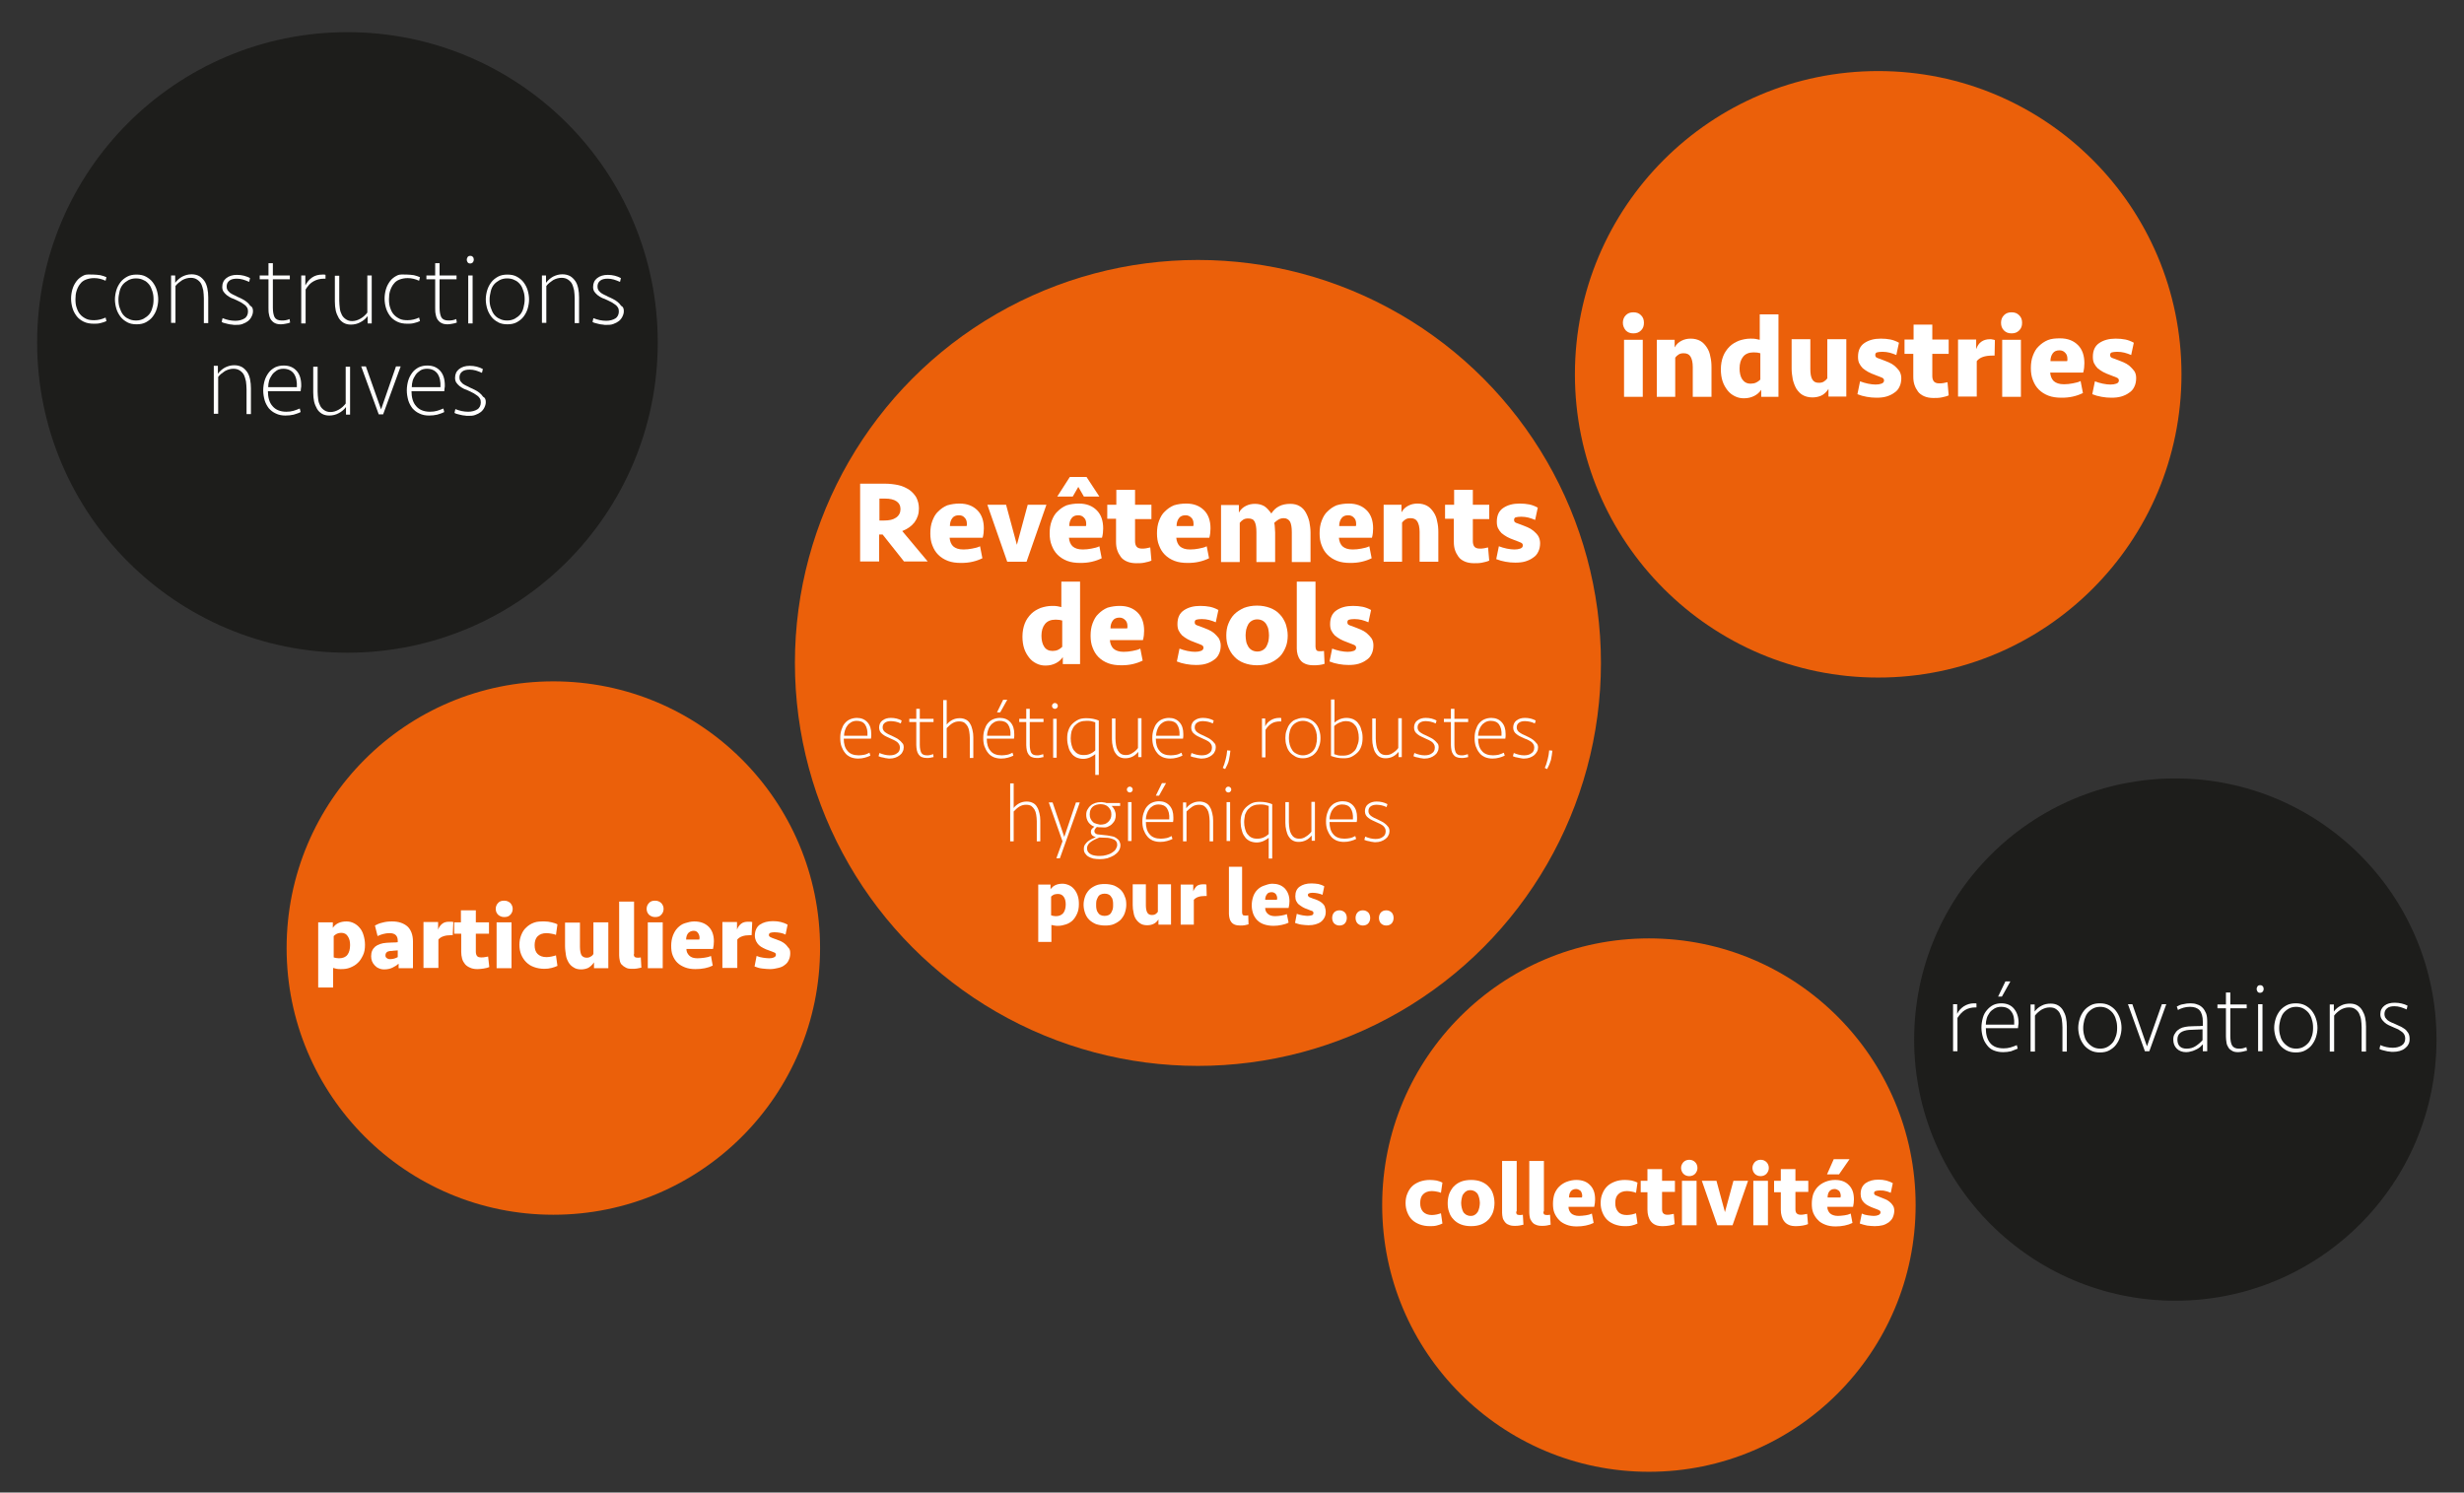 <?xml version="1.0" encoding="utf-8"?>
<!-- Generator: Adobe Illustrator 27.9.1, SVG Export Plug-In . SVG Version: 6.00 Build 0)  -->
<svg version="1.0" id="Calque_1" xmlns="http://www.w3.org/2000/svg" xmlns:xlink="http://www.w3.org/1999/xlink" x="0px" y="0px"
	 viewBox="0 0 842.5 510.4" enable-background="new 0 0 842.5 510.4" xml:space="preserve">
<rect x="0" y="0" width="842.5" height="510.4" fill="#333333" stroke="none"/>
<g>
	<circle fill="#EB600A" cx="409.6" cy="226.7" r="137.8"/>
	<g>
		<path fill="#FFFFFF" d="M288.5,252.6c0,1.8,0.4,3.2,1.3,4.2c0.8,1,2.1,1.5,3.8,1.5c0.7,0,1.3-0.1,1.9-0.2s1.2-0.4,1.8-0.7l0.3,1
			c-0.6,0.3-1.2,0.5-1.9,0.7s-1.5,0.3-2.3,0.3c-1,0-1.9-0.2-2.6-0.5c-0.8-0.4-1.4-0.8-1.9-1.5c-0.5-0.6-0.9-1.4-1.2-2.2
			c-0.3-0.9-0.4-1.8-0.4-2.8c0-1,0.1-1.9,0.4-2.8s0.6-1.6,1.1-2.2c0.5-0.6,1.1-1.1,1.8-1.4c0.7-0.3,1.5-0.5,2.4-0.5
			c1.5,0,2.7,0.5,3.6,1.5c0.9,1,1.3,2.3,1.3,4c0,0.3,0,0.5,0,0.8c0,0.3-0.1,0.5-0.1,0.8H288.5z M296.6,251.5
			c0.1-1.6-0.2-2.8-0.8-3.7c-0.6-0.9-1.6-1.3-2.9-1.3c-0.7,0-1.4,0.2-1.9,0.5c-0.5,0.3-1,0.7-1.3,1.2c-0.4,0.5-0.6,1-0.8,1.6
			s-0.3,1.2-0.3,1.8H296.6z"/>
		<path fill="#FFFFFF" d="M309,255.6c0,0.5-0.1,1-0.4,1.5c-0.2,0.5-0.6,0.9-1,1.2c-0.4,0.3-0.9,0.6-1.5,0.8s-1.2,0.3-1.9,0.3
			c-0.3,0-0.6,0-1-0.1c-0.3,0-0.7-0.1-1-0.2c-0.3-0.1-0.7-0.1-1-0.2c-0.3-0.1-0.6-0.2-0.8-0.3l0.3-1.1c1.2,0.5,2.4,0.8,3.5,0.8
			c1,0,1.9-0.2,2.5-0.7c0.7-0.4,1-1.1,1-2c0-0.4-0.1-0.8-0.3-1.1c-0.2-0.3-0.4-0.6-0.7-0.8c-0.3-0.2-0.6-0.4-1-0.6s-0.8-0.4-1.1-0.5
			c-0.5-0.2-1-0.5-1.5-0.7c-0.5-0.2-0.9-0.5-1.3-0.8c-0.4-0.3-0.7-0.6-0.9-1c-0.2-0.4-0.3-0.8-0.3-1.3c0-1,0.4-1.9,1.1-2.4
			c0.8-0.6,1.7-0.9,2.9-0.9c1.4,0,2.6,0.3,3.7,0.9l-0.3,1c-0.6-0.3-1.2-0.5-1.7-0.6c-0.5-0.1-1.1-0.2-1.7-0.2
			c-0.9,0-1.6,0.2-2.1,0.6c-0.5,0.4-0.7,0.9-0.7,1.6c0,0.4,0.1,0.7,0.3,1c0.2,0.3,0.4,0.5,0.7,0.7c0.3,0.2,0.6,0.4,1,0.6
			c0.4,0.2,0.7,0.3,1.1,0.5c0.4,0.2,0.8,0.4,1.2,0.6c0.5,0.2,0.9,0.5,1.3,0.8s0.8,0.7,1.1,1.1C308.9,254.4,309,255,309,255.6z"/>
		<path fill="#FFFFFF" d="M318.2,259.1c-0.4,0.1-0.9,0.1-1.3,0.1c-0.7,0-1.2-0.1-1.7-0.3s-0.8-0.5-1.1-0.9c-0.3-0.4-0.5-0.9-0.6-1.4
			c-0.1-0.6-0.2-1.2-0.2-1.8v-7.9h-2.4v-1.1h2.4v-3.4h1.2v3.4h4.7v1.1h-4.7v7.8c0,1.2,0.2,2.1,0.5,2.7c0.3,0.6,1,0.9,1.9,0.9
			c0.4,0,0.8,0,1.1-0.1c0.3-0.1,0.7-0.2,1.1-0.3l0.1,1C319,258.9,318.6,259,318.2,259.1z"/>
		<path fill="#FFFFFF" d="M323.7,247.8c0.5-0.7,1.2-1.2,1.9-1.6c0.8-0.4,1.6-0.6,2.6-0.6c0.8,0,1.5,0.2,2.1,0.5
			c0.6,0.3,1.1,0.8,1.4,1.4c0.4,0.6,0.6,1.3,0.8,2.1c0.2,0.8,0.3,1.6,0.3,2.5v7.1h-1.2v-6.9c0-0.8-0.1-1.5-0.2-2.2
			c-0.1-0.7-0.3-1.3-0.6-1.8c-0.3-0.5-0.7-0.9-1.1-1.2c-0.5-0.3-1.1-0.4-1.8-0.4c-0.8,0-1.5,0.2-2.2,0.6c-0.7,0.4-1.3,1-2,1.7v10.2
			h-1.2v-19.8h1.2V247.8z"/>
		<path fill="#FFFFFF" d="M337.4,252.6c0,1.8,0.4,3.2,1.3,4.2c0.8,1,2.1,1.5,3.8,1.5c0.7,0,1.3-0.1,1.9-0.2s1.2-0.4,1.8-0.7l0.3,1
			c-0.6,0.3-1.2,0.5-1.9,0.7s-1.5,0.3-2.3,0.3c-1,0-1.9-0.2-2.6-0.5c-0.8-0.4-1.4-0.8-1.9-1.5c-0.5-0.6-0.9-1.4-1.2-2.2
			c-0.3-0.9-0.4-1.8-0.4-2.8c0-1,0.1-1.9,0.4-2.8s0.6-1.6,1.1-2.2c0.5-0.6,1.1-1.1,1.8-1.4c0.7-0.3,1.5-0.5,2.4-0.5
			c1.5,0,2.7,0.5,3.6,1.5c0.9,1,1.3,2.3,1.3,4c0,0.3,0,0.5,0,0.8c0,0.3-0.1,0.5-0.1,0.8H337.4z M345.5,251.5
			c0.1-1.6-0.2-2.8-0.8-3.7c-0.6-0.9-1.6-1.3-2.9-1.3c-0.7,0-1.4,0.2-1.9,0.5c-0.5,0.3-1,0.7-1.3,1.2c-0.4,0.5-0.6,1-0.8,1.6
			s-0.3,1.2-0.3,1.8H345.5z M340.9,243.6l2.1-4.3h1.4l-2.4,4.3H340.9z"/>
		<path fill="#FFFFFF" d="M355.8,259.1c-0.4,0.1-0.9,0.1-1.3,0.1c-0.7,0-1.2-0.1-1.7-0.3s-0.8-0.5-1.1-0.9c-0.3-0.4-0.5-0.9-0.6-1.4
			c-0.1-0.6-0.2-1.2-0.2-1.8v-7.9h-2.4v-1.1h2.4v-3.4h1.2v3.4h4.7v1.1h-4.7v7.8c0,1.2,0.2,2.1,0.5,2.7c0.3,0.6,1,0.9,1.9,0.9
			c0.4,0,0.8,0,1.1-0.1c0.3-0.1,0.7-0.2,1.1-0.3l0.1,1C356.6,258.9,356.2,259,355.8,259.1z"/>
		<path fill="#FFFFFF" d="M359.7,241.4c0-0.3,0.1-0.5,0.3-0.7c0.2-0.2,0.4-0.3,0.7-0.3c0.3,0,0.5,0.1,0.7,0.3s0.3,0.4,0.3,0.7
			c0,0.3-0.1,0.5-0.3,0.7s-0.4,0.3-0.7,0.3c-0.3,0-0.5-0.1-0.7-0.3C359.8,241.9,359.7,241.7,359.7,241.4z M360.1,259.1v-13.3h1.2
			v13.3H360.1z"/>
		<path fill="#FFFFFF" d="M364.9,252.5c0-1,0.1-1.9,0.4-2.7c0.3-0.9,0.7-1.6,1.3-2.2c0.6-0.6,1.3-1.1,2.1-1.5
			c0.8-0.4,1.8-0.5,2.8-0.5c1.6,0,3,0.3,4.2,0.8v18.6h-1.2v-7.1c-0.5,0.4-1.1,0.8-1.8,1.1c-0.7,0.3-1.5,0.5-2.3,0.5
			c-0.9,0-1.7-0.2-2.4-0.5c-0.7-0.4-1.3-0.8-1.7-1.5c-0.5-0.6-0.8-1.3-1-2.2C365,254.3,364.9,253.5,364.9,252.5z M366.1,252.5
			c0,0.8,0.1,1.6,0.3,2.3s0.4,1.3,0.8,1.8c0.4,0.5,0.8,0.9,1.4,1.2c0.6,0.3,1.2,0.4,2,0.4c0.7,0,1.4-0.1,2.1-0.4
			c0.7-0.3,1.3-0.7,1.8-1.2V247c-0.5-0.1-0.9-0.3-1.4-0.4s-1-0.1-1.6-0.1c-0.8,0-1.6,0.1-2.3,0.4c-0.7,0.3-1.2,0.7-1.7,1.2
			s-0.8,1.2-1.1,1.9C366.2,250.9,366.1,251.6,366.1,252.5z"/>
		<path fill="#FFFFFF" d="M389.3,257c-0.6,0.7-1.2,1.3-2,1.7c-0.8,0.4-1.6,0.6-2.6,0.6c-0.8,0-1.5-0.2-2-0.5c-0.6-0.3-1-0.8-1.4-1.4
			c-0.4-0.6-0.6-1.3-0.8-2.1c-0.2-0.8-0.3-1.6-0.3-2.5v-7.1h1.2v6.9c0,0.8,0.1,1.5,0.2,2.2s0.3,1.3,0.6,1.8c0.3,0.5,0.6,0.9,1.1,1.2
			c0.5,0.3,1,0.4,1.7,0.4c0.8,0,1.5-0.2,2.2-0.7c0.7-0.4,1.4-1,1.9-1.7v-10.2h1.2v13.3h-1.1V257z"/>
		<path fill="#FFFFFF" d="M395.2,252.6c0,1.8,0.4,3.2,1.3,4.2c0.8,1,2.1,1.5,3.8,1.5c0.7,0,1.3-0.1,1.9-0.2s1.2-0.4,1.8-0.7l0.3,1
			c-0.6,0.3-1.2,0.5-1.9,0.7s-1.5,0.3-2.3,0.3c-1,0-1.9-0.2-2.6-0.5c-0.8-0.4-1.4-0.8-1.9-1.5c-0.5-0.6-0.9-1.4-1.2-2.2
			c-0.3-0.9-0.4-1.8-0.4-2.8c0-1,0.1-1.9,0.4-2.8s0.6-1.6,1.1-2.2c0.5-0.6,1.1-1.1,1.8-1.4c0.7-0.3,1.5-0.5,2.4-0.5
			c1.5,0,2.7,0.5,3.6,1.5c0.9,1,1.3,2.3,1.3,4c0,0.3,0,0.5,0,0.8c0,0.3-0.1,0.5-0.1,0.8H395.2z M403.3,251.5
			c0.1-1.6-0.2-2.8-0.8-3.7c-0.6-0.9-1.6-1.3-2.9-1.3c-0.7,0-1.4,0.2-1.9,0.5c-0.5,0.3-1,0.7-1.3,1.2c-0.4,0.5-0.6,1-0.8,1.6
			s-0.3,1.2-0.3,1.8H403.3z"/>
		<path fill="#FFFFFF" d="M415.7,255.6c0,0.5-0.1,1-0.4,1.5c-0.2,0.5-0.6,0.9-1,1.2c-0.4,0.3-0.9,0.6-1.5,0.8s-1.2,0.3-1.9,0.3
			c-0.3,0-0.6,0-1-0.1c-0.3,0-0.7-0.1-1-0.2c-0.3-0.1-0.7-0.1-1-0.2c-0.3-0.1-0.6-0.2-0.8-0.3l0.3-1.1c1.2,0.5,2.4,0.8,3.5,0.8
			c1,0,1.9-0.2,2.5-0.7c0.7-0.4,1-1.1,1-2c0-0.4-0.1-0.8-0.3-1.1c-0.2-0.3-0.4-0.6-0.7-0.8c-0.3-0.2-0.6-0.4-1-0.6s-0.8-0.4-1.1-0.5
			c-0.5-0.2-1-0.5-1.5-0.7c-0.5-0.2-0.9-0.5-1.3-0.8c-0.4-0.3-0.7-0.6-0.9-1c-0.2-0.4-0.3-0.8-0.3-1.3c0-1,0.4-1.9,1.1-2.4
			c0.8-0.6,1.7-0.9,2.9-0.9c1.4,0,2.6,0.3,3.7,0.9l-0.3,1c-0.6-0.3-1.2-0.5-1.7-0.6c-0.5-0.1-1.1-0.2-1.7-0.2
			c-0.9,0-1.6,0.2-2.1,0.6c-0.5,0.4-0.7,0.9-0.7,1.6c0,0.4,0.1,0.7,0.3,1c0.2,0.3,0.4,0.5,0.7,0.7c0.3,0.2,0.6,0.4,1,0.6
			c0.4,0.2,0.7,0.3,1.1,0.5c0.4,0.2,0.8,0.4,1.2,0.6c0.5,0.2,0.9,0.5,1.3,0.8s0.8,0.7,1.1,1.1C415.6,254.4,415.7,255,415.7,255.6z"
			/>
		<path fill="#FFFFFF" d="M418.1,262.6c0.2-0.6,0.5-1.1,0.6-1.6s0.3-0.9,0.4-1.4c0.1-0.5,0.2-0.9,0.3-1.4c0.1-0.5,0.1-1,0.2-1.6
			l1.1,0.1c-0.1,1.1-0.3,2.2-0.5,3.2s-0.7,2-1.3,3.1L418.1,262.6z"/>
		<path fill="#FFFFFF" d="M438.1,246.7h-0.4c-1.1,0-2.1,0.2-2.9,0.7c-0.8,0.5-1.5,1.2-2.1,2.2v9.4h-1.2v-13.3h1.1v2.7
			c0.4-0.9,1.1-1.6,1.9-2.1c0.8-0.5,1.8-0.8,2.8-0.8c0.1,0,0.3,0,0.4,0c0.1,0,0.3,0,0.4,0.1V246.7z"/>
		<path fill="#FFFFFF" d="M451.5,252.4c0,0.9-0.1,1.8-0.4,2.6c-0.3,0.8-0.6,1.6-1.1,2.2c-0.5,0.6-1.1,1.2-1.9,1.5
			c-0.8,0.4-1.6,0.6-2.6,0.6c-1,0-1.9-0.2-2.6-0.6s-1.4-0.9-1.9-1.5c-0.5-0.6-0.9-1.4-1.1-2.2c-0.3-0.8-0.4-1.7-0.4-2.6
			s0.1-1.8,0.4-2.6c0.3-0.8,0.6-1.6,1.1-2.2c0.5-0.6,1.1-1.2,1.9-1.5s1.6-0.6,2.6-0.6c1,0,1.9,0.2,2.6,0.6c0.8,0.4,1.4,0.9,1.9,1.5
			c0.5,0.6,0.9,1.4,1.1,2.2C451.4,250.7,451.5,251.5,451.5,252.4z M450.3,252.4c0-0.8-0.1-1.6-0.3-2.3c-0.2-0.7-0.5-1.3-0.9-1.9
			s-0.9-0.9-1.5-1.2c-0.6-0.3-1.3-0.5-2.1-0.5s-1.5,0.2-2.1,0.5c-0.6,0.3-1.1,0.7-1.5,1.2s-0.7,1.1-0.9,1.9
			c-0.2,0.7-0.3,1.5-0.3,2.3c0,0.8,0.1,1.6,0.3,2.3c0.2,0.7,0.5,1.3,0.9,1.9s0.9,0.9,1.5,1.2c0.6,0.3,1.3,0.5,2.1,0.5
			s1.5-0.2,2.1-0.5c0.6-0.3,1.1-0.7,1.5-1.2s0.7-1.1,0.9-1.9C450.2,254,450.3,253.2,450.3,252.4z"/>
		<path fill="#FFFFFF" d="M465.9,252.3c0,1-0.1,1.9-0.4,2.8c-0.3,0.9-0.7,1.6-1.3,2.2s-1.3,1.1-2.1,1.5c-0.8,0.4-1.7,0.5-2.8,0.5
			c-1.5,0-2.9-0.3-4.2-0.8v-19.3h1.2v7.9c0.4-0.4,1-0.8,1.7-1.1c0.7-0.3,1.5-0.5,2.4-0.5c0.9,0,1.7,0.2,2.4,0.5
			c0.7,0.4,1.3,0.8,1.7,1.5c0.5,0.6,0.8,1.3,1,2.2C465.8,250.5,465.9,251.4,465.9,252.3z M464.6,252.3c0-0.8-0.1-1.6-0.3-2.3
			c-0.2-0.7-0.4-1.3-0.8-1.8c-0.4-0.5-0.8-0.9-1.4-1.2c-0.6-0.3-1.2-0.4-2-0.4c-0.7,0-1.4,0.2-2.1,0.5c-0.7,0.3-1.3,0.7-1.8,1.2v9.6
			c0.4,0.1,0.9,0.3,1.3,0.4c0.4,0.1,1,0.1,1.6,0.1c0.9,0,1.6-0.1,2.3-0.4c0.7-0.3,1.2-0.7,1.7-1.2c0.5-0.5,0.8-1.2,1-1.9
			C464.5,254,464.6,253.2,464.6,252.3z"/>
		<path fill="#FFFFFF" d="M478.3,257c-0.6,0.7-1.2,1.3-2,1.7c-0.8,0.4-1.6,0.6-2.6,0.6c-0.8,0-1.5-0.2-2-0.5c-0.6-0.3-1-0.8-1.4-1.4
			c-0.4-0.6-0.6-1.3-0.8-2.1c-0.2-0.8-0.3-1.6-0.3-2.5v-7.1h1.2v6.9c0,0.8,0.1,1.5,0.2,2.2s0.3,1.3,0.6,1.8c0.3,0.5,0.6,0.9,1.1,1.2
			c0.5,0.3,1,0.4,1.7,0.4c0.8,0,1.5-0.2,2.2-0.7c0.7-0.4,1.4-1,1.9-1.7v-10.2h1.2v13.3h-1.1V257z"/>
		<path fill="#FFFFFF" d="M491.9,255.6c0,0.5-0.1,1-0.4,1.5c-0.2,0.5-0.6,0.9-1,1.2c-0.4,0.3-0.9,0.6-1.5,0.8s-1.2,0.3-1.9,0.3
			c-0.3,0-0.6,0-1-0.1c-0.3,0-0.7-0.1-1-0.2c-0.3-0.1-0.7-0.1-1-0.2c-0.3-0.1-0.6-0.2-0.8-0.3l0.3-1.1c1.2,0.5,2.4,0.8,3.5,0.8
			c1,0,1.9-0.2,2.5-0.7c0.7-0.4,1-1.1,1-2c0-0.4-0.1-0.8-0.3-1.1c-0.2-0.3-0.4-0.6-0.7-0.8c-0.3-0.2-0.6-0.4-1-0.6s-0.8-0.4-1.1-0.5
			c-0.5-0.2-1-0.5-1.5-0.7c-0.5-0.2-0.9-0.5-1.3-0.8c-0.4-0.3-0.7-0.6-0.9-1c-0.2-0.4-0.3-0.8-0.3-1.3c0-1,0.4-1.9,1.1-2.4
			c0.8-0.6,1.7-0.9,2.9-0.9c1.4,0,2.6,0.3,3.7,0.9l-0.3,1c-0.6-0.3-1.2-0.5-1.7-0.6c-0.5-0.1-1.1-0.2-1.7-0.2
			c-0.9,0-1.6,0.2-2.1,0.6c-0.5,0.4-0.7,0.9-0.7,1.6c0,0.4,0.1,0.7,0.3,1c0.2,0.3,0.4,0.5,0.7,0.7c0.3,0.2,0.6,0.4,1,0.6
			c0.4,0.2,0.7,0.3,1.1,0.5c0.4,0.2,0.8,0.4,1.2,0.6c0.5,0.2,0.9,0.5,1.3,0.8s0.8,0.7,1.1,1.1C491.8,254.4,491.9,255,491.9,255.6z"
			/>
		<path fill="#FFFFFF" d="M501,259.1c-0.4,0.1-0.9,0.1-1.3,0.1c-0.7,0-1.2-0.1-1.7-0.3s-0.8-0.5-1.1-0.9c-0.3-0.4-0.5-0.9-0.6-1.4
			c-0.1-0.6-0.2-1.2-0.2-1.8v-7.9h-2.4v-1.1h2.4v-3.4h1.2v3.4h4.7v1.1h-4.7v7.8c0,1.2,0.2,2.1,0.5,2.7c0.3,0.6,1,0.9,1.9,0.9
			c0.4,0,0.8,0,1.1-0.1c0.3-0.1,0.7-0.2,1.1-0.3l0.1,1C501.9,258.9,501.5,259,501,259.1z"/>
		<path fill="#FFFFFF" d="M505.4,252.6c0,1.8,0.4,3.2,1.3,4.2c0.8,1,2.1,1.5,3.8,1.5c0.7,0,1.3-0.1,1.9-0.2c0.6-0.2,1.2-0.4,1.8-0.7
			l0.3,1c-0.6,0.3-1.2,0.5-1.9,0.7c-0.7,0.2-1.5,0.3-2.3,0.3c-1,0-1.9-0.2-2.6-0.5c-0.8-0.4-1.4-0.8-1.9-1.5
			c-0.5-0.6-0.9-1.4-1.2-2.2c-0.3-0.9-0.4-1.8-0.4-2.8c0-1,0.1-1.9,0.4-2.8s0.6-1.6,1.1-2.2c0.5-0.6,1.1-1.1,1.8-1.4
			c0.7-0.3,1.5-0.5,2.4-0.5c1.5,0,2.7,0.5,3.6,1.5c0.9,1,1.3,2.3,1.3,4c0,0.3,0,0.5,0,0.8c0,0.3-0.1,0.5-0.1,0.8H505.4z
			 M513.4,251.5c0.1-1.6-0.2-2.8-0.8-3.7c-0.6-0.9-1.6-1.3-2.9-1.3c-0.7,0-1.4,0.2-1.9,0.5c-0.5,0.3-1,0.7-1.3,1.2
			c-0.4,0.5-0.6,1-0.8,1.6c-0.2,0.6-0.3,1.2-0.3,1.8H513.4z"/>
		<path fill="#FFFFFF" d="M525.9,255.6c0,0.5-0.1,1-0.4,1.5s-0.6,0.9-1,1.2s-0.9,0.6-1.5,0.8c-0.6,0.2-1.2,0.3-1.9,0.3
			c-0.3,0-0.6,0-1-0.1s-0.7-0.1-1-0.2c-0.3-0.1-0.7-0.1-1-0.2c-0.3-0.1-0.6-0.2-0.8-0.3l0.3-1.1c1.2,0.5,2.4,0.8,3.5,0.8
			c1,0,1.9-0.2,2.5-0.7c0.7-0.4,1-1.1,1-2c0-0.4-0.1-0.8-0.3-1.1c-0.2-0.3-0.4-0.6-0.7-0.8s-0.6-0.4-1-0.6c-0.4-0.2-0.8-0.4-1.2-0.5
			c-0.5-0.2-1-0.5-1.5-0.7c-0.5-0.2-0.9-0.5-1.3-0.8c-0.4-0.3-0.7-0.6-0.9-1c-0.2-0.4-0.3-0.8-0.3-1.3c0-1,0.4-1.9,1.1-2.4
			c0.8-0.6,1.7-0.9,2.9-0.9c1.4,0,2.6,0.3,3.7,0.9l-0.3,1c-0.6-0.3-1.2-0.5-1.7-0.6s-1.1-0.2-1.7-0.2c-0.9,0-1.6,0.2-2.1,0.6
			c-0.5,0.4-0.7,0.9-0.7,1.6c0,0.4,0.1,0.7,0.3,1c0.2,0.3,0.4,0.5,0.7,0.7c0.3,0.2,0.6,0.4,1,0.6c0.4,0.2,0.7,0.3,1.1,0.5
			c0.4,0.2,0.8,0.4,1.2,0.6s0.9,0.5,1.3,0.8c0.4,0.3,0.8,0.7,1.1,1.1C525.7,254.4,525.9,255,525.9,255.6z"/>
		<path fill="#FFFFFF" d="M528.2,262.6c0.2-0.6,0.5-1.1,0.6-1.6s0.3-0.9,0.4-1.4s0.2-0.9,0.3-1.4c0.1-0.5,0.1-1,0.2-1.6l1.1,0.1
			c-0.1,1.1-0.3,2.2-0.5,3.2c-0.3,1-0.7,2-1.3,3.1L528.2,262.6z"/>
		<path fill="#FFFFFF" d="M346.6,276.3c0.5-0.7,1.2-1.2,1.9-1.6c0.8-0.4,1.6-0.6,2.6-0.6c0.8,0,1.5,0.2,2.1,0.5
			c0.6,0.3,1.1,0.8,1.4,1.4c0.4,0.6,0.6,1.3,0.8,2.1c0.2,0.8,0.3,1.6,0.3,2.5v7.1h-1.2v-6.9c0-0.8-0.1-1.5-0.2-2.2
			c-0.1-0.7-0.3-1.3-0.6-1.8c-0.3-0.5-0.7-0.9-1.1-1.2c-0.5-0.3-1.1-0.4-1.8-0.4c-0.8,0-1.5,0.2-2.2,0.6c-0.7,0.4-1.3,1-2,1.7v10.2
			h-1.2v-19.8h1.2V276.3z"/>
		<path fill="#FFFFFF" d="M367.9,274.4h1.3l-6.8,19.1h-1.2l2.1-5.8l-4.7-13.3h1.3l4,11.8L367.9,274.4z"/>
		<path fill="#FFFFFF" d="M376.3,282.9c-0.5,0-0.9,0-1.2-0.1c-0.2,0.1-0.4,0.3-0.6,0.6c-0.2,0.2-0.3,0.5-0.3,0.8
			c0,0.4,0.2,0.7,0.5,0.9c0.3,0.2,0.7,0.3,1.3,0.3l2.7,0.3c0.5,0.1,1,0.2,1.6,0.3s1,0.3,1.4,0.6c0.4,0.3,0.8,0.6,1,1
			s0.4,0.9,0.4,1.4c0,0.7-0.2,1.4-0.6,2c-0.4,0.6-1,1.1-1.6,1.5c-0.7,0.4-1.4,0.7-2.3,1c-0.9,0.2-1.7,0.3-2.6,0.3
			c-0.8,0-1.5-0.1-2.2-0.2c-0.7-0.2-1.2-0.4-1.7-0.7c-0.5-0.3-0.8-0.7-1.1-1.1c-0.3-0.4-0.4-0.9-0.4-1.5c0-0.6,0.1-1.1,0.4-1.5
			c0.3-0.4,0.6-0.8,1-1.1c0.4-0.3,0.9-0.6,1.3-0.8c0.5-0.2,0.9-0.4,1.4-0.6c-0.4-0.1-0.8-0.3-1.2-0.6c-0.3-0.3-0.5-0.7-0.5-1.2
			c0-0.4,0.1-0.8,0.4-1.1c0.3-0.3,0.5-0.5,0.8-0.7c-0.9-0.3-1.6-0.9-2.1-1.6c-0.5-0.8-0.7-1.6-0.7-2.4c0-0.7,0.1-1.3,0.4-1.8
			c0.3-0.5,0.6-1,1.1-1.4c0.4-0.4,1-0.7,1.6-0.9c0.6-0.2,1.2-0.3,1.9-0.3c0.3,0,0.6,0,1,0.1c0.3,0,0.6,0.1,0.9,0.2h4.7v1h-2.9
			c0.4,0.4,0.7,0.8,1,1.4c0.2,0.5,0.4,1.1,0.4,1.8c0,0.6-0.1,1.1-0.3,1.6c-0.2,0.5-0.6,1-1,1.4c-0.4,0.4-0.9,0.7-1.6,1
			S377,282.9,376.3,282.9z M375.9,286.4c-0.5,0.2-0.9,0.4-1.4,0.6c-0.5,0.2-0.9,0.5-1.4,0.8c-0.4,0.3-0.8,0.6-1,1
			c-0.3,0.4-0.4,0.8-0.4,1.3c0,0.5,0.1,0.9,0.4,1.3c0.2,0.3,0.6,0.6,1,0.8s0.8,0.3,1.4,0.4c0.5,0.1,1,0.1,1.6,0.1
			c0.8,0,1.5-0.1,2.2-0.3c0.7-0.2,1.3-0.4,1.9-0.8c0.5-0.3,1-0.7,1.3-1.2c0.3-0.5,0.5-1,0.5-1.5c0-0.8-0.3-1.3-0.9-1.7
			c-0.6-0.3-1.4-0.6-2.4-0.7L375.9,286.4z M376.3,282c0.5,0,1-0.1,1.4-0.2c0.4-0.1,0.8-0.4,1.2-0.7c0.3-0.3,0.6-0.7,0.8-1.1
			c0.2-0.4,0.3-0.9,0.3-1.5c0-0.6-0.1-1.1-0.3-1.5c-0.2-0.4-0.5-0.8-0.8-1.1c-0.3-0.3-0.7-0.5-1.2-0.7c-0.4-0.1-0.9-0.2-1.4-0.2
			s-1,0.1-1.4,0.2c-0.4,0.1-0.8,0.3-1.2,0.6c-0.3,0.3-0.6,0.6-0.8,1.1c-0.2,0.4-0.3,1-0.3,1.6c0,0.6,0.1,1.1,0.3,1.5
			c0.2,0.4,0.5,0.8,0.8,1.1c0.3,0.3,0.7,0.5,1.2,0.6S375.8,282,376.3,282z"/>
		<path fill="#FFFFFF" d="M385.3,270c0-0.3,0.1-0.5,0.3-0.7c0.2-0.2,0.4-0.3,0.7-0.3c0.3,0,0.5,0.1,0.7,0.3s0.3,0.4,0.3,0.7
			c0,0.3-0.1,0.5-0.3,0.7s-0.4,0.3-0.7,0.3c-0.3,0-0.5-0.1-0.7-0.3C385.4,270.5,385.3,270.3,385.3,270z M385.7,287.6v-13.3h1.2v13.3
			H385.7z"/>
		<path fill="#FFFFFF" d="M391.8,281.1c0,1.8,0.4,3.2,1.3,4.2c0.8,1,2.1,1.5,3.8,1.5c0.7,0,1.3-0.1,1.9-0.2s1.2-0.4,1.8-0.7l0.3,1
			c-0.6,0.3-1.2,0.5-1.9,0.7s-1.5,0.3-2.3,0.3c-1,0-1.9-0.2-2.6-0.5c-0.8-0.4-1.4-0.8-1.9-1.5c-0.5-0.6-0.9-1.4-1.2-2.2
			c-0.3-0.9-0.4-1.8-0.4-2.8c0-1,0.1-1.9,0.4-2.8s0.6-1.6,1.1-2.2c0.5-0.6,1.1-1.1,1.8-1.4c0.7-0.3,1.5-0.5,2.4-0.5
			c1.5,0,2.7,0.5,3.6,1.5c0.9,1,1.3,2.3,1.3,4c0,0.3,0,0.5,0,0.8c0,0.3-0.1,0.5-0.1,0.8H391.8z M399.8,280.1
			c0.1-1.6-0.2-2.8-0.8-3.7c-0.6-0.9-1.6-1.3-2.9-1.3c-0.7,0-1.4,0.2-1.9,0.5c-0.5,0.3-1,0.7-1.3,1.2c-0.4,0.5-0.6,1-0.8,1.6
			s-0.3,1.2-0.3,1.8H399.8z M395.2,272.1l2.1-4.3h1.4l-2.4,4.3H395.2z"/>
		<path fill="#FFFFFF" d="M405.6,276.4c0.5-0.7,1.2-1.3,2-1.7s1.6-0.6,2.6-0.6c0.8,0,1.5,0.2,2.1,0.5c0.6,0.3,1.1,0.8,1.4,1.4
			c0.4,0.6,0.6,1.3,0.8,2.1c0.2,0.8,0.3,1.6,0.3,2.5v7.1h-1.2v-6.9c0-0.8-0.1-1.5-0.2-2.2c-0.1-0.7-0.3-1.3-0.6-1.8
			c-0.3-0.5-0.7-0.9-1.1-1.2c-0.5-0.3-1.1-0.4-1.8-0.4c-0.8,0-1.6,0.2-2.3,0.7c-0.7,0.5-1.3,1-1.9,1.6v10.2h-1.2v-13.3h1.1V276.4z"
			/>
		<path fill="#FFFFFF" d="M419,270c0-0.3,0.1-0.5,0.3-0.7c0.2-0.2,0.4-0.3,0.7-0.3c0.3,0,0.5,0.1,0.7,0.3s0.3,0.4,0.3,0.7
			c0,0.3-0.1,0.5-0.3,0.7s-0.4,0.3-0.7,0.3c-0.3,0-0.5-0.1-0.7-0.3C419.1,270.5,419,270.3,419,270z M419.4,287.6v-13.3h1.2v13.3
			H419.4z"/>
		<path fill="#FFFFFF" d="M424.2,281.1c0-1,0.1-1.9,0.4-2.7c0.3-0.9,0.7-1.6,1.3-2.2c0.6-0.6,1.3-1.1,2.1-1.5
			c0.8-0.4,1.8-0.5,2.8-0.5c1.6,0,3,0.3,4.2,0.8v18.6h-1.2v-7.1c-0.5,0.4-1.1,0.8-1.8,1.1c-0.7,0.3-1.5,0.5-2.3,0.5
			c-0.9,0-1.7-0.2-2.4-0.5c-0.7-0.4-1.3-0.8-1.7-1.5c-0.5-0.6-0.8-1.3-1-2.2C424.3,282.9,424.2,282,424.2,281.1z M425.4,281.1
			c0,0.8,0.1,1.6,0.3,2.3s0.4,1.3,0.8,1.8c0.4,0.5,0.8,0.9,1.4,1.2c0.6,0.3,1.2,0.4,2,0.4c0.7,0,1.4-0.1,2.1-0.4
			c0.7-0.3,1.3-0.7,1.8-1.2v-9.6c-0.5-0.1-0.9-0.3-1.4-0.4s-1-0.1-1.6-0.1c-0.8,0-1.6,0.1-2.3,0.4c-0.7,0.3-1.2,0.7-1.7,1.2
			s-0.8,1.2-1.1,1.9C425.6,279.4,425.4,280.2,425.4,281.1z"/>
		<path fill="#FFFFFF" d="M448.6,285.6c-0.6,0.7-1.2,1.3-2,1.7c-0.8,0.4-1.6,0.6-2.6,0.6c-0.8,0-1.5-0.2-2-0.5
			c-0.6-0.3-1-0.8-1.4-1.4c-0.4-0.6-0.6-1.3-0.8-2.1c-0.2-0.8-0.3-1.6-0.3-2.5v-7.1h1.2v6.9c0,0.8,0.1,1.5,0.2,2.2s0.3,1.3,0.6,1.8
			c0.3,0.5,0.6,0.9,1.1,1.2c0.5,0.3,1,0.4,1.7,0.4c0.8,0,1.5-0.2,2.2-0.7c0.7-0.4,1.4-1,1.9-1.7v-10.2h1.2v13.3h-1.1V285.6z"/>
		<path fill="#FFFFFF" d="M454.6,281.1c0,1.8,0.4,3.2,1.3,4.2c0.8,1,2.1,1.5,3.8,1.5c0.7,0,1.3-0.1,1.9-0.2s1.2-0.4,1.8-0.7l0.3,1
			c-0.6,0.3-1.2,0.5-1.9,0.7s-1.5,0.3-2.3,0.3c-1,0-1.9-0.2-2.6-0.5c-0.8-0.4-1.4-0.8-1.9-1.5c-0.5-0.6-0.9-1.4-1.2-2.2
			c-0.3-0.9-0.4-1.8-0.4-2.8c0-1,0.1-1.9,0.4-2.8s0.6-1.6,1.1-2.2c0.5-0.6,1.1-1.1,1.8-1.4c0.7-0.3,1.5-0.5,2.4-0.5
			c1.5,0,2.7,0.5,3.6,1.5c0.9,1,1.3,2.3,1.3,4c0,0.3,0,0.5,0,0.8c0,0.3-0.1,0.5-0.1,0.8H454.6z M462.6,280.1
			c0.1-1.6-0.2-2.8-0.8-3.7c-0.6-0.9-1.6-1.3-2.9-1.3c-0.7,0-1.4,0.2-1.9,0.5c-0.5,0.3-1,0.7-1.3,1.2c-0.4,0.5-0.6,1-0.8,1.6
			s-0.3,1.2-0.3,1.8H462.6z"/>
		<path fill="#FFFFFF" d="M475.1,284.2c0,0.5-0.1,1-0.4,1.5c-0.2,0.5-0.6,0.9-1,1.2c-0.4,0.3-0.9,0.6-1.5,0.8s-1.2,0.3-1.9,0.3
			c-0.3,0-0.6,0-1-0.1c-0.3,0-0.7-0.1-1-0.2c-0.3-0.1-0.7-0.1-1-0.2c-0.3-0.1-0.6-0.2-0.8-0.3l0.3-1.1c1.2,0.5,2.4,0.8,3.5,0.8
			c1,0,1.9-0.2,2.5-0.7c0.7-0.4,1-1.1,1-2c0-0.4-0.1-0.8-0.3-1.1c-0.2-0.3-0.4-0.6-0.7-0.8c-0.3-0.2-0.6-0.4-1-0.6s-0.8-0.4-1.1-0.5
			c-0.5-0.2-1-0.5-1.5-0.7c-0.5-0.2-0.9-0.5-1.3-0.8c-0.4-0.3-0.7-0.6-0.9-1c-0.2-0.4-0.3-0.8-0.3-1.3c0-1,0.4-1.9,1.1-2.4
			c0.8-0.6,1.7-0.9,2.9-0.9c1.4,0,2.6,0.3,3.7,0.9l-0.3,1c-0.6-0.3-1.2-0.5-1.7-0.6c-0.5-0.1-1.1-0.2-1.7-0.2
			c-0.9,0-1.6,0.2-2.1,0.6c-0.5,0.4-0.7,0.9-0.7,1.6c0,0.4,0.1,0.7,0.3,1c0.2,0.3,0.4,0.5,0.7,0.7c0.3,0.2,0.6,0.4,1,0.6
			c0.4,0.2,0.7,0.3,1.1,0.5c0.4,0.2,0.8,0.4,1.2,0.6c0.5,0.2,0.9,0.5,1.3,0.8s0.8,0.7,1.1,1.1C474.9,283,475.1,283.6,475.1,284.2z"
			/>
		<path fill="#FFFFFF" d="M354.9,302.5h4.3v1.6c0.9-1.3,2.3-1.9,4.1-1.9c0.8,0,1.5,0.2,2.2,0.5c0.7,0.3,1.3,0.8,1.8,1.4
			c0.5,0.6,0.9,1.3,1.2,2.2c0.3,0.9,0.4,1.8,0.4,2.9c0,1.2-0.2,2.3-0.6,3.2c-0.4,0.9-0.9,1.7-1.5,2.3c-0.6,0.6-1.4,1.1-2.3,1.4
			c-0.9,0.3-1.8,0.5-2.7,0.5c-0.5,0-0.9,0-1.3-0.1s-0.7-0.1-1-0.2v5.8h-4.5V302.5z M361.7,305.7c-0.5,0-0.9,0.1-1.3,0.2
			c-0.4,0.2-0.7,0.4-1,0.7v6.4c0.2,0.1,0.4,0.1,0.7,0.2c0.3,0,0.6,0.1,0.9,0.1c1.2,0,2-0.4,2.6-1.1c0.5-0.7,0.8-1.7,0.8-2.9
			c0-1-0.2-1.9-0.6-2.5C363.3,306,362.6,305.7,361.7,305.7z"/>
		<path fill="#FFFFFF" d="M385.1,309.4c0,1-0.2,1.9-0.5,2.8c-0.3,0.9-0.8,1.6-1.4,2.3c-0.6,0.6-1.4,1.1-2.3,1.5
			c-0.9,0.4-2,0.5-3.1,0.5s-2.2-0.2-3.1-0.5c-0.9-0.4-1.7-0.9-2.3-1.5c-0.6-0.6-1.1-1.4-1.4-2.3c-0.3-0.9-0.5-1.8-0.5-2.8
			c0-1,0.2-1.9,0.5-2.8c0.3-0.9,0.8-1.6,1.4-2.3c0.6-0.6,1.4-1.1,2.3-1.5c0.9-0.4,2-0.5,3.1-0.5s2.2,0.2,3.1,0.5
			c0.9,0.4,1.7,0.9,2.3,1.5c0.6,0.6,1.1,1.4,1.4,2.3C385,307.4,385.1,308.4,385.1,309.4z M380.6,309.4c0-0.5,0-1-0.1-1.4
			c-0.1-0.5-0.2-0.9-0.5-1.2c-0.2-0.4-0.5-0.7-0.9-0.9c-0.4-0.2-0.8-0.3-1.4-0.3c-0.5,0-1,0.1-1.4,0.3c-0.4,0.2-0.7,0.5-0.9,0.9
			c-0.2,0.4-0.4,0.8-0.5,1.2c-0.1,0.5-0.1,0.9-0.1,1.4c0,0.5,0,1,0.1,1.4s0.2,0.9,0.5,1.2c0.2,0.4,0.5,0.7,0.9,0.9
			c0.4,0.2,0.8,0.3,1.4,0.3c0.5,0,1-0.1,1.4-0.3c0.4-0.2,0.7-0.5,0.9-0.9c0.2-0.4,0.4-0.8,0.5-1.2
			C380.6,310.3,380.6,309.9,380.6,309.4z"/>
		<path fill="#FFFFFF" d="M400.4,302.5v13.7h-4.3v-1.8c-0.5,0.8-1.1,1.3-1.8,1.6s-1.3,0.4-2.1,0.4c-0.9,0-1.7-0.2-2.3-0.6
			s-1.1-0.9-1.5-1.5c-0.4-0.6-0.7-1.4-0.8-2.2c-0.2-0.8-0.3-1.7-0.3-2.6v-7.1h4.5v7.2c0,1.1,0.2,2,0.5,2.5s0.8,0.8,1.6,0.8
			c0.5,0,0.9-0.1,1.2-0.3c0.3-0.2,0.6-0.5,0.8-0.8v-9.4H400.4z"/>
		<path fill="#FFFFFF" d="M412.6,306.4H412c-1.8,0-3,0.4-3.8,1.3v8.5h-4.5v-13.7h4.3v2.3c0.3-0.7,0.7-1.3,1.2-1.8
			c0.5-0.4,1.3-0.6,2.1-0.6c0.3,0,0.5,0,0.7,0c0.2,0,0.4,0.1,0.5,0.1L412.6,306.4z"/>
		<path fill="#FFFFFF" d="M424.7,312c0,0.4,0.1,0.6,0.2,0.8c0.1,0.2,0.4,0.3,0.9,0.3c0.3,0,0.6,0,1-0.1l0.1,3.1
			c-0.4,0.1-0.8,0.2-1.3,0.3c-0.5,0.1-1,0.1-1.5,0.1c-0.7,0-1.4-0.1-1.9-0.3c-0.5-0.2-0.9-0.5-1.2-0.9c-0.3-0.4-0.5-0.8-0.6-1.3
			c-0.1-0.5-0.2-1-0.2-1.5v-16.1h4.5V312z"/>
		<path fill="#FFFFFF" d="M435,302.2c1.8,0,3.2,0.5,4.3,1.6c1,1.1,1.6,2.5,1.6,4.4c0,0.7-0.1,1.5-0.3,2.3h-8c0,0.8,0.3,1.5,0.9,2
			c0.5,0.5,1.4,0.8,2.5,0.8c0.7,0,1.4-0.1,2.1-0.2c0.7-0.1,1.4-0.3,1.9-0.5l0.6,2.9c-0.7,0.4-1.5,0.6-2.4,0.8
			c-0.9,0.2-1.8,0.3-2.8,0.3c-1.2,0-2.3-0.2-3.2-0.5s-1.7-0.8-2.3-1.4c-0.6-0.6-1.1-1.4-1.4-2.2c-0.3-0.9-0.5-1.8-0.5-2.9
			c0-1.1,0.2-2.1,0.5-3c0.3-0.9,0.8-1.7,1.4-2.3c0.6-0.6,1.3-1.1,2.2-1.4S433.9,302.2,435,302.2z M434.8,305.1
			c-0.7,0-1.3,0.2-1.6,0.7c-0.4,0.5-0.6,1.1-0.6,1.9h4c0-0.1,0.1-0.3,0.1-0.5c0-0.6-0.2-1.1-0.5-1.5
			C435.8,305.3,435.4,305.1,434.8,305.1z"/>
		<path fill="#FFFFFF" d="M453.3,311.7c0,0.8-0.1,1.4-0.4,2c-0.3,0.6-0.7,1.1-1.2,1.5c-0.5,0.4-1.2,0.7-1.9,0.9
			c-0.7,0.2-1.5,0.3-2.4,0.3c-0.7,0-1.5-0.1-2.4-0.2c-0.8-0.1-1.6-0.4-2.2-0.6l0.6-3.1c0.6,0.2,1.2,0.4,1.9,0.5
			c0.7,0.1,1.3,0.2,1.8,0.2c0.5,0,1-0.1,1.4-0.2s0.6-0.4,0.6-0.8c0-0.3-0.2-0.6-0.5-0.7c-0.4-0.1-0.9-0.3-1.6-0.6
			c-0.6-0.2-1.1-0.4-1.6-0.7c-0.5-0.3-0.9-0.6-1.3-0.9c-0.4-0.3-0.6-0.7-0.9-1.2c-0.2-0.4-0.3-1-0.3-1.6c0-1.5,0.5-2.6,1.5-3.3
			c1-0.7,2.3-1.1,4-1.1c0.9,0,1.6,0.1,2.4,0.2c0.7,0.2,1.4,0.4,2,0.8l-0.6,2.9c-0.5-0.2-1-0.4-1.6-0.5c-0.6-0.1-1.1-0.2-1.8-0.2
			c-0.5,0-1,0.1-1.2,0.2c-0.3,0.1-0.4,0.3-0.4,0.6s0.2,0.5,0.5,0.7c0.3,0.1,0.8,0.3,1.3,0.5c0.4,0.1,0.9,0.3,1.4,0.5
			c0.5,0.2,1,0.5,1.4,0.8c0.4,0.3,0.8,0.7,1.1,1.2C453.1,310.5,453.3,311.1,453.3,311.7z"/>
		<path fill="#FFFFFF" d="M455.5,313.9c0-0.7,0.2-1.3,0.6-1.8c0.4-0.5,1.1-0.8,1.9-0.8c0.8,0,1.4,0.3,1.9,0.8
			c0.4,0.5,0.6,1.1,0.6,1.8c0,0.7-0.2,1.3-0.6,1.8c-0.4,0.5-1.1,0.8-1.9,0.8c-0.8,0-1.4-0.3-1.9-0.8
			C455.7,315.2,455.5,314.6,455.5,313.9z"/>
		<path fill="#FFFFFF" d="M463.5,313.9c0-0.7,0.2-1.3,0.6-1.8c0.4-0.5,1.1-0.8,1.9-0.8c0.8,0,1.4,0.3,1.9,0.8
			c0.4,0.5,0.6,1.1,0.6,1.8c0,0.7-0.2,1.3-0.6,1.8c-0.4,0.5-1.1,0.8-1.9,0.8c-0.8,0-1.4-0.3-1.9-0.8
			C463.7,315.2,463.5,314.6,463.5,313.9z"/>
		<path fill="#FFFFFF" d="M471.5,313.9c0-0.7,0.2-1.3,0.6-1.8c0.4-0.5,1.1-0.8,1.9-0.8c0.8,0,1.4,0.3,1.9,0.8
			c0.4,0.5,0.6,1.1,0.6,1.8c0,0.7-0.2,1.3-0.6,1.8c-0.4,0.5-1.1,0.8-1.9,0.8c-0.8,0-1.4-0.3-1.9-0.8
			C471.7,315.2,471.5,314.6,471.5,313.9z"/>
	</g>
	<g>
		<path fill="#FFFFFF" d="M314.2,173.9c0,1.8-0.5,3.3-1.5,4.7c-1,1.3-2.4,2.3-4.2,3l8.7,10.4h-8.1l-7.3-9.2h-1.2v9.2h-6.5v-26.6h8.5
			c1.6,0,3.2,0.2,4.6,0.5c1.4,0.3,2.6,0.9,3.7,1.6c1,0.7,1.8,1.6,2.4,2.6C313.9,171.3,314.2,172.5,314.2,173.9z M307.9,174.1
			c0-1.2-0.5-2.1-1.4-2.7c-0.9-0.6-2.2-0.9-3.9-0.9h-1.9v7.5h1.6c1.8,0,3.1-0.3,4.1-1C307.4,176.3,307.9,175.3,307.9,174.1z"/>
		<path fill="#FFFFFF" d="M328.1,172.2c2.6,0,4.6,0.8,6.1,2.3c1.5,1.5,2.2,3.6,2.2,6.2c0,1-0.1,2.1-0.4,3.2h-11.3
			c0.1,1.2,0.5,2.2,1.2,2.9c0.8,0.7,1.9,1.1,3.5,1.1c1,0,2-0.1,3-0.3c1-0.2,2-0.4,2.7-0.8l0.8,4.1c-1,0.5-2.1,0.9-3.4,1.2
			c-1.3,0.3-2.6,0.4-3.9,0.4c-1.7,0-3.2-0.2-4.5-0.7c-1.3-0.5-2.4-1.2-3.3-2.1c-0.9-0.9-1.5-1.9-2-3.2c-0.5-1.2-0.7-2.6-0.7-4.1
			c0-1.6,0.2-3,0.7-4.3c0.5-1.3,1.1-2.4,2-3.2c0.9-0.9,1.9-1.6,3.1-2.1C325.3,172.4,326.6,172.2,328.1,172.2z M327.9,176.2
			c-1,0-1.8,0.3-2.3,1c-0.5,0.7-0.8,1.5-0.8,2.7h5.7c0.1-0.2,0.1-0.4,0.1-0.7c0-0.9-0.2-1.6-0.7-2.1
			C329.4,176.5,328.8,176.2,327.9,176.2z"/>
		<path fill="#FFFFFF" d="M344.4,192.1l-6.8-19.5h6.4l3.7,13.7l3.7-13.7h6.4l-6.8,19.5H344.4z"/>
		<path fill="#FFFFFF" d="M368.9,172.2c2.6,0,4.6,0.8,6.1,2.3c1.5,1.5,2.2,3.6,2.2,6.2c0,1-0.1,2.1-0.4,3.2h-11.3
			c0.1,1.2,0.5,2.2,1.2,2.9c0.8,0.7,1.9,1.1,3.5,1.1c1,0,2-0.1,3-0.3c1-0.2,2-0.4,2.7-0.8l0.8,4.1c-1,0.5-2.1,0.9-3.4,1.2
			c-1.3,0.3-2.6,0.4-3.9,0.4c-1.7,0-3.2-0.2-4.5-0.7c-1.3-0.5-2.4-1.2-3.3-2.1c-0.9-0.9-1.5-1.9-2-3.2c-0.5-1.2-0.7-2.6-0.7-4.1
			c0-1.6,0.2-3,0.7-4.3c0.5-1.3,1.1-2.4,2-3.2c0.9-0.9,1.9-1.6,3.1-2.1C366,172.4,367.4,172.2,368.9,172.2z M375.9,169.8h-5.3
			l-1.9-3.3l-1.9,3.3h-5.3l4.3-6.7h5.7L375.9,169.8z M368.7,176.2c-1,0-1.8,0.3-2.3,1c-0.5,0.7-0.8,1.5-0.8,2.7h5.7
			c0.1-0.2,0.1-0.4,0.1-0.7c0-0.9-0.2-1.6-0.7-2.1C370.2,176.5,369.5,176.2,368.7,176.2z"/>
		<path fill="#FFFFFF" d="M378.7,172.6h3v-5.1h6.4v5.1h5.6v4.9h-5.6v7.6c0,0.8,0.2,1.4,0.5,1.8c0.3,0.4,0.9,0.7,1.8,0.7
			c0.5,0,1,0,1.5-0.1c0.5-0.1,1-0.2,1.4-0.3l0.4,4.5c-0.6,0.3-1.4,0.5-2.4,0.7c-0.9,0.2-1.9,0.2-2.8,0.2c-1.2,0-2.3-0.2-3.2-0.6
			c-0.9-0.4-1.6-0.9-2.1-1.6c-0.5-0.7-0.9-1.4-1.2-2.3c-0.3-0.9-0.4-1.8-0.4-2.9v-7.8h-3V172.6z"/>
		<path fill="#FFFFFF" d="M405.6,172.2c2.6,0,4.6,0.8,6.1,2.3c1.5,1.5,2.2,3.6,2.2,6.2c0,1-0.1,2.1-0.4,3.2h-11.3
			c0.1,1.2,0.5,2.2,1.2,2.9c0.8,0.7,1.9,1.1,3.5,1.1c1,0,2-0.1,3-0.3c1-0.2,2-0.4,2.7-0.8l0.8,4.1c-1,0.5-2.1,0.9-3.4,1.2
			c-1.3,0.3-2.6,0.4-3.9,0.4c-1.7,0-3.2-0.2-4.5-0.7c-1.3-0.5-2.4-1.2-3.3-2.1c-0.9-0.9-1.5-1.9-2-3.2c-0.5-1.2-0.7-2.6-0.7-4.1
			c0-1.6,0.2-3,0.7-4.3c0.5-1.3,1.1-2.4,2-3.2c0.9-0.9,1.9-1.6,3.1-2.1C402.7,172.4,404.1,172.2,405.6,172.2z M405.4,176.2
			c-1,0-1.8,0.3-2.3,1c-0.5,0.7-0.8,1.5-0.8,2.7h5.7c0.1-0.2,0.1-0.4,0.1-0.7c0-0.9-0.2-1.6-0.7-2.1
			C406.8,176.5,406.2,176.2,405.4,176.2z"/>
		<path fill="#FFFFFF" d="M438.9,177.2c-0.7,0-1.3,0.2-1.8,0.5c-0.5,0.3-1,0.7-1.4,1.1c0.1,0.5,0.2,1,0.2,1.6c0,0.6,0.1,1.1,0.1,1.7
			v10.1h-6.4v-10.2c0-1.6-0.2-2.8-0.6-3.6c-0.4-0.8-1.1-1.1-2.2-1.1c-0.7,0-1.2,0.1-1.7,0.4c-0.5,0.3-0.9,0.7-1.2,1.1v13.4h-6.4
			v-19.5h6.1v2.6c0.6-1.1,1.4-1.8,2.4-2.3c1-0.5,2-0.7,3.1-0.7c1.3,0,2.3,0.3,3.2,0.8c0.8,0.5,1.6,1.4,2.4,2.5
			c1.4-2.2,3.5-3.3,6.5-3.3c1.3,0,2.4,0.3,3.2,0.8c0.9,0.5,1.6,1.3,2.1,2.2c0.5,0.9,0.9,1.9,1.2,3.1c0.2,1.2,0.4,2.4,0.4,3.7v10.1
			h-6.4v-10.2c0-1.6-0.2-2.8-0.6-3.6C440.6,177.6,439.9,177.2,438.9,177.2z"/>
		<path fill="#FFFFFF" d="M461.2,172.2c2.6,0,4.6,0.8,6.1,2.3c1.5,1.5,2.2,3.6,2.2,6.2c0,1-0.1,2.1-0.4,3.2h-11.3
			c0.1,1.2,0.5,2.2,1.2,2.9c0.8,0.7,1.9,1.1,3.5,1.1c1,0,2-0.1,3-0.3c1-0.2,2-0.4,2.7-0.8l0.8,4.1c-1,0.5-2.1,0.9-3.4,1.2
			c-1.3,0.3-2.6,0.4-3.9,0.4c-1.7,0-3.2-0.2-4.5-0.7c-1.3-0.5-2.4-1.2-3.3-2.1c-0.9-0.9-1.5-1.9-2-3.2c-0.5-1.2-0.7-2.6-0.7-4.1
			c0-1.6,0.2-3,0.7-4.3c0.5-1.3,1.1-2.4,2-3.2c0.9-0.9,1.9-1.6,3.1-2.1C458.3,172.4,459.7,172.2,461.2,172.2z M461,176.2
			c-1,0-1.8,0.3-2.3,1c-0.5,0.7-0.8,1.5-0.8,2.7h5.7c0.1-0.2,0.1-0.4,0.1-0.7c0-0.9-0.2-1.6-0.7-2.1
			C462.5,176.5,461.8,176.2,461,176.2z"/>
		<path fill="#FFFFFF" d="M473.1,192.1v-19.5h6.1v2.6c0.6-1.1,1.4-1.8,2.4-2.3c1-0.5,2-0.7,3.1-0.7c1.3,0,2.4,0.3,3.3,0.8
			c0.9,0.5,1.6,1.3,2.2,2.2c0.6,0.9,1,1.9,1.2,3.1c0.3,1.2,0.4,2.4,0.4,3.7v10.1h-6.4v-10.2c0-1.6-0.3-2.8-0.8-3.6
			c-0.5-0.8-1.3-1.1-2.3-1.1c-0.7,0-1.2,0.1-1.7,0.4c-0.5,0.3-0.9,0.7-1.2,1.1v13.4H473.1z"/>
		<path fill="#FFFFFF" d="M494.2,172.6h3v-5.1h6.4v5.1h5.6v4.9h-5.6v7.6c0,0.8,0.2,1.4,0.5,1.8c0.3,0.4,0.9,0.7,1.8,0.7
			c0.5,0,1,0,1.5-0.1c0.5-0.1,1-0.2,1.4-0.3l0.4,4.5c-0.6,0.3-1.4,0.5-2.4,0.7c-0.9,0.2-1.9,0.2-2.8,0.2c-1.2,0-2.3-0.2-3.2-0.6
			c-0.9-0.4-1.6-0.9-2.1-1.6c-0.5-0.7-0.9-1.4-1.2-2.3c-0.3-0.9-0.4-1.8-0.4-2.9v-7.8h-3V172.6z"/>
		<path fill="#FFFFFF" d="M526.6,185.7c0,1.1-0.2,2.1-0.6,2.9c-0.4,0.9-1,1.6-1.8,2.1c-0.8,0.6-1.7,1-2.7,1.3
			c-1,0.3-2.2,0.4-3.4,0.4c-1.1,0-2.2-0.1-3.3-0.3s-2.2-0.5-3.2-0.9l0.9-4.4c0.8,0.3,1.7,0.6,2.7,0.8c1,0.2,1.9,0.3,2.6,0.3
			c0.8,0,1.4-0.1,2-0.3c0.6-0.2,0.9-0.6,0.9-1.1c0-0.5-0.3-0.8-0.8-1s-1.3-0.5-2.3-0.9c-0.8-0.3-1.6-0.6-2.3-1s-1.3-0.8-1.9-1.3
			c-0.5-0.5-0.9-1.1-1.2-1.7c-0.3-0.6-0.4-1.4-0.4-2.2c0-2.1,0.7-3.7,2.2-4.7s3.3-1.5,5.6-1.5c1.2,0,2.3,0.1,3.3,0.3
			c1,0.2,2,0.6,2.9,1.1l-0.9,4.2c-0.7-0.3-1.5-0.6-2.3-0.8c-0.8-0.2-1.6-0.3-2.5-0.3c-0.8,0-1.4,0.1-1.8,0.2
			c-0.4,0.1-0.6,0.4-0.6,0.9c0,0.5,0.2,0.8,0.7,1c0.5,0.2,1.1,0.4,1.9,0.7c0.6,0.2,1.2,0.5,2,0.8c0.7,0.3,1.4,0.7,2,1.2
			c0.6,0.5,1.2,1.1,1.6,1.7S526.6,184.8,526.6,185.7z"/>
		<path fill="#FFFFFF" d="M369.5,227.1h-6.1v-2.4c-0.6,0.9-1.4,1.6-2.4,2.1c-1,0.5-2.1,0.8-3.5,0.8c-1.1,0-2.1-0.2-3.1-0.7
			c-1-0.5-1.8-1.1-2.5-2c-0.7-0.9-1.3-1.9-1.7-3.1c-0.4-1.2-0.6-2.6-0.6-4.1c0-1.7,0.3-3.2,0.8-4.5c0.5-1.3,1.3-2.4,2.2-3.3
			c0.9-0.9,2-1.5,3.2-2c1.2-0.4,2.5-0.7,3.9-0.7c0.7,0,1.3,0,1.8,0.1c0.5,0.1,1,0.2,1.4,0.3v-8.7h6.4V227.1z M359.9,222.6
			c1.4,0,2.4-0.5,3.3-1.4v-9c-0.6-0.2-1.3-0.3-2.3-0.3c-1.6,0-2.8,0.5-3.6,1.5c-0.8,1-1.2,2.3-1.2,4c0,1.5,0.3,2.8,0.9,3.7
			C357.6,222.1,358.6,222.6,359.9,222.6z"/>
		<path fill="#FFFFFF" d="M382.9,207.2c2.6,0,4.6,0.8,6.1,2.3c1.5,1.5,2.2,3.6,2.2,6.2c0,1-0.1,2.1-0.4,3.2h-11.3
			c0.1,1.2,0.5,2.2,1.2,2.9c0.8,0.7,1.9,1.1,3.5,1.1c1,0,2-0.1,3-0.3c1-0.2,2-0.4,2.7-0.8l0.8,4.1c-1,0.5-2.1,0.9-3.4,1.2
			c-1.3,0.3-2.6,0.4-3.9,0.4c-1.7,0-3.2-0.2-4.5-0.7c-1.3-0.5-2.4-1.2-3.3-2.1c-0.9-0.9-1.5-1.9-2-3.2c-0.5-1.2-0.7-2.6-0.7-4.1
			c0-1.6,0.2-3,0.7-4.3c0.5-1.3,1.1-2.4,2-3.2c0.9-0.9,1.9-1.6,3.1-2.1C380.1,207.4,381.4,207.2,382.9,207.2z M382.8,211.2
			c-1,0-1.8,0.3-2.3,1c-0.5,0.7-0.8,1.5-0.8,2.7h5.7c0.1-0.2,0.1-0.4,0.1-0.7c0-0.9-0.2-1.6-0.7-2.1
			C384.2,211.5,383.6,211.2,382.8,211.2z"/>
		<path fill="#FFFFFF" d="M417.4,220.7c0,1.1-0.2,2.1-0.6,2.9c-0.4,0.9-1,1.6-1.8,2.1c-0.8,0.6-1.7,1-2.7,1.3
			c-1,0.3-2.2,0.4-3.4,0.4c-1.1,0-2.2-0.1-3.3-0.3c-1.2-0.2-2.2-0.5-3.2-0.9l0.9-4.4c0.8,0.3,1.7,0.6,2.7,0.8c1,0.2,1.9,0.3,2.6,0.3
			c0.8,0,1.4-0.1,2-0.3c0.6-0.2,0.9-0.6,0.9-1.1c0-0.5-0.3-0.8-0.8-1s-1.3-0.5-2.3-0.9c-0.8-0.3-1.6-0.6-2.3-1s-1.3-0.8-1.9-1.3
			c-0.5-0.5-0.9-1.1-1.2-1.7c-0.3-0.6-0.4-1.4-0.4-2.2c0-2.1,0.7-3.7,2.2-4.7s3.3-1.5,5.6-1.5c1.2,0,2.3,0.1,3.3,0.3
			c1,0.2,2,0.6,2.9,1.1l-0.9,4.2c-0.7-0.3-1.5-0.6-2.3-0.8c-0.8-0.2-1.6-0.3-2.5-0.3c-0.8,0-1.4,0.1-1.8,0.2
			c-0.4,0.1-0.6,0.4-0.6,0.9c0,0.5,0.2,0.8,0.7,1c0.5,0.2,1.1,0.4,1.9,0.7c0.6,0.2,1.2,0.5,2,0.8c0.7,0.3,1.4,0.7,2,1.2
			c0.6,0.5,1.1,1.1,1.6,1.7C417.1,218.9,417.4,219.8,417.4,220.7z"/>
		<path fill="#FFFFFF" d="M440.3,217.3c0,1.4-0.2,2.8-0.7,4c-0.5,1.2-1.1,2.3-2,3.2c-0.9,0.9-2,1.6-3.3,2.2
			c-1.3,0.5-2.8,0.8-4.5,0.8s-3.2-0.3-4.5-0.8c-1.3-0.5-2.4-1.2-3.3-2.2c-0.9-0.9-1.5-2-2-3.2c-0.5-1.2-0.7-2.6-0.7-4s0.2-2.8,0.7-4
			c0.5-1.2,1.1-2.3,2-3.2c0.9-0.9,2-1.6,3.3-2.2c1.3-0.5,2.8-0.8,4.5-0.8s3.2,0.3,4.5,0.8c1.3,0.5,2.4,1.2,3.3,2.2
			c0.9,0.9,1.5,2,2,3.2C440,214.6,440.3,215.9,440.3,217.3z M433.9,217.3c0-0.7-0.1-1.4-0.2-2c-0.1-0.7-0.4-1.2-0.7-1.8
			c-0.3-0.5-0.7-0.9-1.2-1.2c-0.5-0.3-1.2-0.5-1.9-0.5c-0.8,0-1.4,0.2-1.9,0.5c-0.5,0.3-0.9,0.7-1.2,1.2c-0.3,0.5-0.5,1.1-0.7,1.8
			c-0.1,0.7-0.2,1.3-0.2,2c0,0.7,0.1,1.4,0.2,2c0.1,0.7,0.4,1.2,0.7,1.8c0.3,0.5,0.7,0.9,1.2,1.2c0.5,0.3,1.2,0.5,1.9,0.5
			c0.8,0,1.4-0.2,1.9-0.5c0.5-0.3,0.9-0.7,1.2-1.2c0.3-0.5,0.5-1.1,0.7-1.8C433.8,218.7,433.9,218,433.9,217.3z"/>
		<path fill="#FFFFFF" d="M449.8,221.1c0,0.5,0.1,0.9,0.3,1.2c0.2,0.3,0.6,0.4,1.2,0.4c0.4,0,0.8,0,1.4-0.1l0.2,4.4
			c-0.5,0.2-1.1,0.3-1.8,0.4c-0.7,0.1-1.4,0.1-2.1,0.1c-1.1,0-2-0.2-2.7-0.5c-0.7-0.3-1.3-0.7-1.7-1.3c-0.4-0.5-0.7-1.1-0.9-1.8
			c-0.2-0.7-0.3-1.4-0.3-2.1v-22.9h6.4V221.1z"/>
		<path fill="#FFFFFF" d="M469.6,220.7c0,1.1-0.2,2.1-0.6,2.9c-0.4,0.9-1,1.6-1.8,2.1c-0.8,0.6-1.7,1-2.7,1.3
			c-1,0.3-2.2,0.4-3.4,0.4c-1.1,0-2.2-0.1-3.3-0.3c-1.2-0.2-2.2-0.5-3.2-0.9l0.9-4.4c0.8,0.3,1.7,0.6,2.7,0.8c1,0.2,1.9,0.3,2.6,0.3
			c0.8,0,1.4-0.1,2-0.3c0.6-0.2,0.9-0.6,0.9-1.1c0-0.5-0.3-0.8-0.8-1s-1.3-0.5-2.3-0.9c-0.8-0.3-1.6-0.6-2.3-1s-1.3-0.8-1.9-1.3
			c-0.5-0.5-0.9-1.1-1.2-1.7c-0.3-0.6-0.4-1.4-0.4-2.2c0-2.1,0.7-3.7,2.2-4.7s3.3-1.5,5.6-1.5c1.2,0,2.3,0.1,3.3,0.3
			c1,0.2,2,0.6,2.9,1.1l-0.9,4.2c-0.7-0.3-1.5-0.6-2.3-0.8c-0.8-0.2-1.6-0.3-2.5-0.3c-0.8,0-1.4,0.1-1.8,0.2
			c-0.4,0.1-0.6,0.4-0.6,0.9c0,0.5,0.2,0.8,0.7,1c0.5,0.2,1.1,0.4,1.9,0.7c0.6,0.2,1.2,0.5,2,0.8c0.7,0.3,1.4,0.7,2,1.2
			c0.6,0.5,1.1,1.1,1.6,1.7C469.4,218.9,469.6,219.8,469.6,220.7z"/>
	</g>
</g>
<g>
	<circle fill="#EB600A" cx="642.2" cy="128" r="103.7"/>
	<g>
		<path fill="#FFFFFF" d="M554.9,110.4c0-1,0.3-1.9,1-2.6c0.7-0.7,1.5-1,2.6-1s1.9,0.3,2.6,1c0.7,0.7,1,1.5,1,2.6s-0.3,1.9-1,2.6
			c-0.7,0.7-1.5,1-2.6,1s-1.9-0.3-2.6-1C555.3,112.3,554.9,111.4,554.9,110.4z M555.3,135.7v-19.5h6.4v19.5H555.3z"/>
		<path fill="#FFFFFF" d="M566.5,135.7v-19.5h6.1v2.6c0.6-1.1,1.4-1.8,2.4-2.3c1-0.5,2-0.7,3.1-0.7c1.3,0,2.4,0.3,3.3,0.8
			c0.9,0.5,1.6,1.3,2.2,2.2c0.6,0.9,1,1.9,1.2,3.1c0.3,1.2,0.4,2.4,0.4,3.7v10.1h-6.4v-10.2c0-1.6-0.3-2.8-0.8-3.6
			c-0.5-0.8-1.3-1.1-2.3-1.1c-0.7,0-1.2,0.1-1.7,0.4c-0.5,0.3-0.9,0.7-1.2,1.1v13.4H566.5z"/>
		<path fill="#FFFFFF" d="M608.3,135.7h-6.1v-2.4c-0.6,0.9-1.4,1.6-2.4,2.1c-1,0.5-2.1,0.8-3.5,0.8c-1.1,0-2.1-0.2-3.1-0.7
			c-1-0.5-1.8-1.1-2.5-2c-0.7-0.9-1.3-1.9-1.7-3.1c-0.4-1.2-0.6-2.6-0.6-4.1c0-1.7,0.3-3.2,0.8-4.5c0.5-1.3,1.3-2.4,2.2-3.3
			c0.9-0.9,2-1.5,3.2-2c1.2-0.4,2.5-0.7,3.9-0.7c0.7,0,1.3,0,1.8,0.1c0.5,0.1,1,0.2,1.4,0.3v-8.7h6.4V135.7z M598.6,131.2
			c1.4,0,2.4-0.5,3.3-1.4v-9c-0.6-0.2-1.3-0.3-2.3-0.3c-1.6,0-2.8,0.5-3.6,1.5c-0.8,1-1.2,2.3-1.2,4c0,1.5,0.3,2.8,0.9,3.7
			C596.4,130.7,597.3,131.2,598.6,131.2z"/>
		<path fill="#FFFFFF" d="M631.3,116.1v19.5h-6.1v-2.6c-0.7,1.1-1.6,1.9-2.5,2.3c-0.9,0.4-1.9,0.6-3,0.6c-1.3,0-2.4-0.3-3.3-0.8
			c-0.9-0.5-1.6-1.3-2.2-2.2c-0.5-0.9-0.9-1.9-1.2-3.1c-0.2-1.2-0.4-2.4-0.4-3.7v-10.1h6.4v10.2c0,1.6,0.2,2.8,0.7,3.6
			c0.5,0.8,1.2,1.1,2.2,1.1c0.7,0,1.2-0.1,1.7-0.4c0.5-0.3,0.9-0.7,1.2-1.1v-13.4H631.3z"/>
		<path fill="#FFFFFF" d="M650.1,129.3c0,1.1-0.2,2.1-0.6,2.9c-0.4,0.9-1,1.6-1.8,2.1c-0.8,0.6-1.7,1-2.7,1.3
			c-1,0.3-2.2,0.4-3.4,0.4c-1.1,0-2.2-0.1-3.3-0.3c-1.2-0.2-2.2-0.5-3.2-0.9l0.9-4.4c0.8,0.3,1.7,0.6,2.7,0.8c1,0.2,1.9,0.3,2.6,0.3
			c0.8,0,1.4-0.1,2-0.3c0.6-0.2,0.9-0.6,0.9-1.1c0-0.5-0.3-0.8-0.8-1s-1.3-0.5-2.3-0.9c-0.8-0.3-1.6-0.6-2.3-1s-1.3-0.8-1.9-1.3
			c-0.5-0.5-0.9-1.1-1.2-1.7c-0.3-0.6-0.4-1.4-0.4-2.2c0-2.1,0.7-3.7,2.2-4.7s3.3-1.5,5.6-1.5c1.2,0,2.3,0.1,3.3,0.3
			c1,0.2,2,0.6,2.9,1.1l-0.9,4.2c-0.7-0.3-1.5-0.6-2.3-0.8c-0.8-0.2-1.6-0.3-2.5-0.3c-0.8,0-1.4,0.1-1.8,0.2
			c-0.4,0.1-0.6,0.4-0.6,0.9c0,0.5,0.2,0.8,0.7,1c0.5,0.2,1.1,0.4,1.9,0.7c0.6,0.2,1.2,0.5,2,0.8c0.7,0.3,1.4,0.7,2,1.2
			c0.6,0.5,1.1,1.1,1.6,1.7C649.8,127.5,650.1,128.3,650.1,129.3z"/>
		<path fill="#FFFFFF" d="M651.3,116.1h3V111h6.4v5.1h5.6v4.9h-5.6v7.6c0,0.8,0.2,1.4,0.5,1.8c0.3,0.4,0.9,0.7,1.8,0.7
			c0.5,0,1,0,1.5-0.1c0.5-0.1,1-0.2,1.4-0.3l0.4,4.5c-0.6,0.3-1.4,0.5-2.4,0.7c-0.9,0.2-1.9,0.2-2.8,0.2c-1.2,0-2.3-0.2-3.2-0.6
			c-0.9-0.4-1.6-0.9-2.1-1.6s-0.9-1.4-1.2-2.3c-0.3-0.9-0.4-1.8-0.4-2.9V121h-3V116.1z"/>
		<path fill="#FFFFFF" d="M682,121.6h-0.8c-2.5,0-4.3,0.6-5.3,1.9v12.1h-6.4v-19.5h6.2v3.3c0.4-1.1,0.9-1.9,1.7-2.5
			c0.8-0.6,1.8-0.9,3-0.9c0.4,0,0.7,0,0.9,0.1c0.3,0,0.5,0.1,0.8,0.2L682,121.6z"/>
		<path fill="#FFFFFF" d="M684.2,110.4c0-1,0.3-1.9,1-2.6c0.7-0.7,1.5-1,2.6-1c1.1,0,1.9,0.3,2.6,1c0.7,0.7,1,1.5,1,2.6
			s-0.3,1.9-1,2.6c-0.7,0.7-1.5,1-2.6,1c-1.1,0-1.9-0.3-2.6-1C684.5,112.3,684.2,111.4,684.2,110.4z M684.6,135.7v-19.5h6.4v19.5
			H684.6z"/>
		<path fill="#FFFFFF" d="M704.4,115.7c2.6,0,4.6,0.8,6.1,2.3c1.5,1.5,2.2,3.6,2.2,6.2c0,1-0.1,2.1-0.4,3.2H701
			c0.1,1.2,0.5,2.2,1.2,2.9c0.8,0.7,1.9,1.1,3.5,1.1c1,0,2-0.1,3-0.3s2-0.4,2.7-0.8l0.8,4.1c-1,0.5-2.1,0.9-3.4,1.2
			c-1.3,0.3-2.6,0.4-3.9,0.4c-1.7,0-3.2-0.2-4.5-0.7c-1.3-0.5-2.4-1.2-3.3-2.1c-0.9-0.9-1.5-1.9-2-3.2c-0.5-1.2-0.7-2.6-0.7-4.1
			c0-1.6,0.2-3,0.7-4.3c0.5-1.3,1.1-2.4,2-3.2c0.9-0.9,1.9-1.6,3.1-2.1S702.9,115.7,704.4,115.7z M704.2,119.8c-1,0-1.8,0.3-2.3,1
			c-0.5,0.7-0.8,1.5-0.8,2.7h5.7c0.1-0.2,0.1-0.4,0.1-0.7c0-0.9-0.2-1.6-0.7-2.1C705.7,120.1,705,119.8,704.2,119.8z"/>
		<path fill="#FFFFFF" d="M730.4,129.3c0,1.1-0.2,2.1-0.6,2.9c-0.4,0.9-1,1.6-1.8,2.1c-0.8,0.6-1.7,1-2.7,1.3
			c-1,0.3-2.2,0.4-3.4,0.4c-1.1,0-2.2-0.1-3.3-0.3c-1.2-0.2-2.2-0.5-3.2-0.9l0.9-4.4c0.8,0.3,1.7,0.6,2.7,0.8c1,0.2,1.9,0.3,2.6,0.3
			c0.8,0,1.4-0.1,2-0.3c0.6-0.2,0.9-0.6,0.9-1.1c0-0.5-0.3-0.8-0.8-1s-1.3-0.5-2.3-0.9c-0.8-0.3-1.6-0.6-2.3-1s-1.3-0.8-1.9-1.3
			c-0.5-0.5-0.9-1.1-1.2-1.7c-0.3-0.6-0.4-1.4-0.4-2.2c0-2.1,0.7-3.7,2.2-4.7s3.3-1.5,5.6-1.5c1.2,0,2.3,0.1,3.3,0.3
			c1,0.2,2,0.6,2.9,1.1l-0.9,4.2c-0.7-0.3-1.5-0.6-2.3-0.8c-0.8-0.2-1.6-0.3-2.5-0.3c-0.8,0-1.4,0.1-1.8,0.2
			c-0.4,0.1-0.6,0.4-0.6,0.9c0,0.5,0.2,0.8,0.7,1c0.5,0.2,1.1,0.4,1.9,0.7c0.6,0.2,1.2,0.5,2,0.8c0.7,0.3,1.4,0.7,2,1.2
			c0.6,0.5,1.1,1.1,1.6,1.7C730.2,127.5,730.4,128.3,730.4,129.3z"/>
	</g>
</g>
<g>
	<circle fill="#EB600A" cx="563.8" cy="412.1" r="91.2"/>
	<g>
		<path fill="#FFFFFF" d="M488.9,403.5c0.8,0,1.6,0.1,2.3,0.2c0.8,0.2,1.4,0.4,2,0.7l-0.5,3.5c-0.4-0.2-0.9-0.3-1.4-0.4
			c-0.5-0.1-1.1-0.2-1.7-0.2c-1.3,0-2.3,0.4-3,1.1c-0.7,0.7-1,1.7-1,3s0.3,2.2,1,3c0.7,0.7,1.7,1.1,3,1.1c0.6,0,1.1-0.1,1.7-0.2
			c0.5-0.1,1-0.3,1.4-0.4l0.5,3.5c-0.6,0.3-1.2,0.5-2,0.7c-0.8,0.2-1.5,0.2-2.3,0.2c-1.3,0-2.4-0.2-3.5-0.6c-1-0.4-1.9-0.9-2.6-1.6
			c-0.7-0.7-1.2-1.5-1.6-2.5c-0.4-1-0.6-2-0.6-3.2c0-1.2,0.2-2.3,0.6-3.2c0.4-1,0.9-1.8,1.6-2.5c0.7-0.7,1.6-1.2,2.6-1.6
			C486.5,403.7,487.7,403.5,488.9,403.5z"/>
		<path fill="#FFFFFF" d="M511,411.4c0,1.1-0.2,2.2-0.5,3.1s-0.9,1.8-1.5,2.5c-0.7,0.7-1.5,1.3-2.5,1.7c-1,0.4-2.2,0.6-3.5,0.6
			s-2.5-0.2-3.5-0.6c-1-0.4-1.9-1-2.5-1.7c-0.7-0.7-1.2-1.5-1.5-2.5c-0.4-1-0.5-2-0.5-3.1s0.2-2.2,0.5-3.1c0.4-1,0.9-1.8,1.5-2.5
			c0.7-0.7,1.5-1.3,2.5-1.7c1-0.4,2.2-0.6,3.5-0.6s2.5,0.2,3.5,0.6s1.9,1,2.5,1.7c0.7,0.7,1.2,1.5,1.5,2.5
			C510.8,409.2,511,410.3,511,411.4z M506,411.4c0-0.5-0.1-1.1-0.2-1.6c-0.1-0.5-0.3-1-0.5-1.4s-0.6-0.7-1-1
			c-0.4-0.2-0.9-0.4-1.5-0.4c-0.6,0-1.1,0.1-1.5,0.4c-0.4,0.2-0.7,0.6-1,1s-0.4,0.9-0.5,1.4c-0.1,0.5-0.2,1-0.2,1.6s0.1,1.1,0.2,1.6
			s0.3,1,0.5,1.4c0.2,0.4,0.6,0.7,1,1c0.4,0.2,0.9,0.4,1.5,0.4c0.6,0,1.1-0.1,1.5-0.4c0.4-0.2,0.7-0.6,1-1c0.2-0.4,0.4-0.9,0.5-1.4
			S506,411.9,506,411.4z"/>
		<path fill="#FFFFFF" d="M518.4,414.3c0,0.4,0.1,0.7,0.2,0.9c0.2,0.2,0.5,0.3,1,0.3c0.3,0,0.6,0,1.1-0.1l0.2,3.4
			c-0.4,0.1-0.9,0.2-1.4,0.3c-0.5,0.1-1.1,0.1-1.6,0.1c-0.8,0-1.5-0.1-2.1-0.4c-0.6-0.2-1-0.6-1.3-1c-0.3-0.4-0.6-0.9-0.7-1.4
			c-0.1-0.5-0.2-1.1-0.2-1.6v-17.8h5V414.3z"/>
		<path fill="#FFFFFF" d="M527.7,414.3c0,0.4,0.1,0.7,0.2,0.9c0.2,0.2,0.5,0.3,1,0.3c0.3,0,0.6,0,1.1-0.1l0.2,3.4
			c-0.4,0.1-0.9,0.2-1.4,0.3c-0.5,0.1-1.1,0.1-1.6,0.1c-0.8,0-1.5-0.1-2.1-0.4c-0.6-0.2-1-0.6-1.3-1c-0.3-0.4-0.6-0.9-0.7-1.4
			c-0.1-0.5-0.2-1.1-0.2-1.6v-17.8h5V414.3z"/>
		<path fill="#FFFFFF" d="M539,403.5c2,0,3.6,0.6,4.7,1.8c1.2,1.2,1.7,2.8,1.7,4.9c0,0.8-0.1,1.6-0.3,2.5h-8.8
			c0,0.9,0.4,1.7,0.9,2.2s1.5,0.9,2.7,0.9c0.7,0,1.5-0.1,2.3-0.2s1.5-0.3,2.1-0.6l0.6,3.2c-0.8,0.4-1.7,0.7-2.7,0.9
			c-1,0.2-2,0.3-3.1,0.3c-1.3,0-2.5-0.2-3.5-0.6c-1-0.4-1.9-0.9-2.5-1.6c-0.7-0.7-1.2-1.5-1.6-2.4c-0.4-1-0.5-2-0.5-3.2
			c0-1.2,0.2-2.4,0.5-3.3c0.4-1,0.9-1.8,1.6-2.5c0.7-0.7,1.5-1.2,2.4-1.6C536.8,403.7,537.9,403.5,539,403.5z M538.9,406.6
			c-0.8,0-1.4,0.3-1.8,0.8c-0.4,0.5-0.6,1.2-0.6,2.1h4.4c0-0.2,0.1-0.3,0.1-0.5c0-0.7-0.2-1.2-0.5-1.7
			C540,406.9,539.5,406.6,538.9,406.6z"/>
		<path fill="#FFFFFF" d="M555.6,403.5c0.8,0,1.6,0.1,2.3,0.2c0.8,0.2,1.4,0.4,2,0.7l-0.5,3.5c-0.4-0.2-0.9-0.3-1.4-0.4
			c-0.5-0.1-1.1-0.2-1.7-0.2c-1.3,0-2.3,0.4-3,1.1s-1,1.7-1,3s0.3,2.2,1,3s1.7,1.1,3,1.1c0.6,0,1.1-0.1,1.7-0.2
			c0.5-0.1,1-0.3,1.4-0.4l0.5,3.5c-0.6,0.3-1.2,0.5-2,0.7c-0.8,0.2-1.5,0.2-2.3,0.2c-1.3,0-2.4-0.2-3.5-0.6c-1-0.4-1.9-0.9-2.6-1.6
			c-0.7-0.7-1.2-1.5-1.6-2.5c-0.4-1-0.6-2-0.6-3.2c0-1.2,0.2-2.3,0.6-3.2c0.4-1,0.9-1.8,1.6-2.5c0.7-0.7,1.6-1.2,2.6-1.6
			C553.1,403.7,554.3,403.5,555.6,403.5z"/>
		<path fill="#FFFFFF" d="M561,403.8h2.3v-4h5v4h4.4v3.8h-4.4v5.9c0,0.6,0.1,1.1,0.4,1.4c0.3,0.3,0.7,0.5,1.4,0.5
			c0.4,0,0.7,0,1.1-0.1c0.4-0.1,0.7-0.1,1.1-0.2l0.3,3.5c-0.5,0.2-1.1,0.4-1.8,0.5c-0.7,0.1-1.4,0.2-2.2,0.2c-1,0-1.8-0.1-2.5-0.4
			c-0.7-0.3-1.2-0.7-1.6-1.2c-0.4-0.5-0.7-1.1-0.9-1.8s-0.3-1.4-0.3-2.2v-6H561V403.8z"/>
		<path fill="#FFFFFF" d="M574.8,399.4c0-0.8,0.3-1.4,0.8-2c0.5-0.5,1.2-0.8,2-0.8c0.8,0,1.5,0.3,2,0.8c0.5,0.5,0.8,1.2,0.8,2
			c0,0.8-0.3,1.4-0.8,2c-0.5,0.5-1.2,0.8-2,0.8c-0.8,0-1.5-0.3-2-0.8S574.8,400.1,574.8,399.4z M575.1,419v-15.2h5V419H575.1z"/>
		<path fill="#FFFFFF" d="M587.2,419l-5.3-15.2h5l2.9,10.7l2.9-10.7h5l-5.3,15.2H587.2z"/>
		<path fill="#FFFFFF" d="M599.2,399.4c0-0.8,0.3-1.4,0.8-2c0.5-0.5,1.2-0.8,2-0.8c0.8,0,1.5,0.3,2,0.8c0.5,0.5,0.8,1.2,0.8,2
			c0,0.8-0.3,1.4-0.8,2c-0.5,0.5-1.2,0.8-2,0.8c-0.8,0-1.5-0.3-2-0.8S599.2,400.1,599.2,399.4z M599.5,419v-15.2h5V419H599.5z"/>
		<path fill="#FFFFFF" d="M606.6,403.8h2.3v-4h5v4h4.4v3.8h-4.4v5.9c0,0.6,0.1,1.1,0.4,1.4c0.3,0.3,0.7,0.5,1.4,0.5
			c0.4,0,0.7,0,1.1-0.1c0.4-0.1,0.7-0.1,1.1-0.2l0.3,3.5c-0.5,0.2-1.1,0.4-1.8,0.5c-0.7,0.1-1.4,0.2-2.2,0.2c-1,0-1.8-0.1-2.5-0.4
			c-0.7-0.3-1.2-0.7-1.6-1.2c-0.4-0.5-0.7-1.1-0.9-1.8s-0.3-1.4-0.3-2.2v-6h-2.3V403.8z"/>
		<path fill="#FFFFFF" d="M627.5,403.5c2,0,3.6,0.6,4.7,1.8c1.2,1.2,1.7,2.8,1.7,4.9c0,0.8-0.1,1.6-0.3,2.5h-8.8
			c0,0.9,0.4,1.7,0.9,2.2s1.5,0.9,2.7,0.9c0.7,0,1.5-0.1,2.3-0.2s1.5-0.3,2.1-0.6l0.6,3.2c-0.8,0.4-1.7,0.7-2.7,0.9
			c-1,0.2-2,0.3-3.1,0.3c-1.3,0-2.5-0.2-3.5-0.6c-1-0.4-1.9-0.9-2.5-1.6c-0.7-0.7-1.2-1.5-1.6-2.4c-0.4-1-0.5-2-0.5-3.2
			c0-1.2,0.2-2.4,0.5-3.3c0.4-1,0.9-1.8,1.6-2.5c0.7-0.7,1.5-1.2,2.4-1.6C625.2,403.7,626.3,403.5,627.5,403.5z M624.7,401.6
			l2.3-5.2h5.4l-3.6,5.2H624.7z M627.3,406.6c-0.8,0-1.4,0.3-1.8,0.8c-0.4,0.5-0.6,1.2-0.6,2.1h4.4c0-0.2,0.1-0.3,0.1-0.5
			c0-0.7-0.2-1.2-0.5-1.7C628.4,406.9,627.9,406.6,627.3,406.6z"/>
		<path fill="#FFFFFF" d="M647.7,414c0,0.8-0.2,1.6-0.5,2.3c-0.3,0.7-0.8,1.2-1.4,1.7c-0.6,0.4-1.3,0.8-2.1,1
			c-0.8,0.2-1.7,0.3-2.7,0.3c-0.8,0-1.7-0.1-2.6-0.2c-0.9-0.2-1.7-0.4-2.5-0.7l0.7-3.4c0.6,0.3,1.3,0.5,2.1,0.6
			c0.8,0.1,1.5,0.2,2,0.2c0.6,0,1.1-0.1,1.6-0.3c0.4-0.2,0.7-0.5,0.7-0.9c0-0.4-0.2-0.6-0.6-0.8s-1-0.4-1.8-0.7
			c-0.6-0.2-1.2-0.5-1.8-0.8c-0.6-0.3-1-0.6-1.4-1c-0.4-0.4-0.7-0.8-0.9-1.3s-0.3-1.1-0.3-1.7c0-1.7,0.6-2.9,1.7-3.7
			c1.1-0.8,2.6-1.2,4.4-1.2c1,0,1.8,0.1,2.6,0.3c0.8,0.2,1.5,0.5,2.3,0.9l-0.7,3.3c-0.6-0.2-1.1-0.5-1.8-0.6c-0.6-0.2-1.3-0.2-2-0.2
			c-0.6,0-1.1,0.1-1.4,0.2c-0.3,0.1-0.5,0.3-0.5,0.7c0,0.4,0.2,0.6,0.6,0.8c0.4,0.2,0.9,0.3,1.5,0.6c0.5,0.2,1,0.4,1.5,0.6
			c0.6,0.2,1.1,0.5,1.6,0.9c0.5,0.4,0.9,0.8,1.2,1.3C647.5,412.6,647.7,413.3,647.7,414z"/>
	</g>
</g>
<g>
	<circle fill="#1D1D1B" cx="118.8" cy="117.1" r="106.1"/>
	<g>
		<path fill="#FFFFFF" d="M32.1,93.9c0.6,0,1.4,0.1,2.2,0.2c0.8,0.2,1.5,0.4,2.1,0.7L36.1,96c-1.3-0.6-2.6-0.9-3.9-0.9
			c-1.1,0-2,0.2-2.8,0.5s-1.5,0.8-2,1.5c-0.5,0.6-0.9,1.4-1.2,2.3s-0.4,1.9-0.4,2.9c0,1.1,0.1,2.1,0.4,2.9c0.3,0.9,0.6,1.6,1.2,2.3
			c0.5,0.6,1.2,1.1,2,1.5s1.7,0.5,2.8,0.5c1.3,0,2.6-0.3,3.9-0.9l0.3,1.2c-0.6,0.3-1.3,0.5-2.1,0.7c-0.8,0.2-1.5,0.2-2.2,0.2
			c-1.3,0-2.5-0.2-3.5-0.7c-1-0.5-1.8-1.1-2.4-1.9c-0.6-0.8-1.1-1.7-1.4-2.7s-0.5-2.1-0.5-3.3c0-1.2,0.2-2.3,0.5-3.3
			c0.3-1,0.8-1.9,1.4-2.7c0.6-0.8,1.4-1.4,2.4-1.9S30.8,93.9,32.1,93.9z"/>
		<path fill="#FFFFFF" d="M54.1,102.4c0,1.1-0.2,2.2-0.5,3.2s-0.8,1.9-1.4,2.7s-1.4,1.4-2.3,1.9c-0.9,0.5-2,0.7-3.2,0.7
			c-1.2,0-2.3-0.2-3.2-0.7c-0.9-0.5-1.7-1.1-2.3-1.9s-1.1-1.7-1.4-2.7s-0.5-2.1-0.5-3.2c0-1.1,0.2-2.2,0.5-3.2
			c0.3-1,0.8-1.9,1.4-2.7c0.6-0.8,1.4-1.4,2.3-1.9c0.9-0.5,2-0.7,3.2-0.7c1.2,0,2.3,0.2,3.2,0.7s1.7,1.1,2.3,1.9
			c0.6,0.8,1.1,1.7,1.4,2.7C53.9,100.2,54.1,101.3,54.1,102.4z M52.5,102.4c0-1-0.1-1.9-0.4-2.8c-0.3-0.9-0.6-1.7-1.1-2.3
			c-0.5-0.6-1.1-1.2-1.9-1.5c-0.7-0.4-1.6-0.6-2.6-0.6s-1.8,0.2-2.6,0.6c-0.7,0.4-1.4,0.9-1.9,1.5c-0.5,0.6-0.9,1.4-1.1,2.3
			s-0.4,1.8-0.4,2.8c0,1,0.1,2,0.4,2.8c0.3,0.9,0.6,1.6,1.1,2.3c0.5,0.6,1.1,1.2,1.9,1.5c0.7,0.4,1.6,0.6,2.6,0.6s1.8-0.2,2.6-0.6
			c0.7-0.4,1.4-0.9,1.9-1.5c0.5-0.6,0.9-1.4,1.1-2.3C52.4,104.4,52.5,103.4,52.5,102.4z"/>
		<path fill="#FFFFFF" d="M59.9,96.7c0.7-0.9,1.5-1.6,2.4-2.1c1-0.5,2-0.8,3.2-0.8c1,0,1.8,0.2,2.6,0.6c0.7,0.4,1.3,1,1.8,1.7
			c0.5,0.7,0.8,1.6,1,2.5c0.2,1,0.3,2,0.3,3.1v8.8h-1.5v-8.5c0-0.9-0.1-1.8-0.2-2.7c-0.2-0.8-0.4-1.6-0.7-2.2s-0.8-1.1-1.4-1.5
			c-0.6-0.4-1.3-0.6-2.2-0.6c-1,0-2,0.3-2.9,0.8c-0.9,0.6-1.7,1.2-2.3,2v12.6h-1.5V94.2h1.4V96.7z"/>
		<path fill="#FFFFFF" d="M86.5,106.4c0,0.7-0.2,1.3-0.5,1.9c-0.3,0.6-0.7,1.1-1.2,1.5s-1.1,0.7-1.9,1s-1.5,0.3-2.4,0.3
			c-0.4,0-0.8,0-1.2-0.1c-0.4,0-0.8-0.1-1.3-0.2s-0.8-0.2-1.2-0.3c-0.4-0.1-0.7-0.2-1-0.4l0.3-1.3c1.5,0.6,2.9,0.9,4.4,0.9
			c1.2,0,2.3-0.3,3.1-0.8s1.2-1.4,1.2-2.4c0-0.5-0.1-1-0.3-1.3c-0.2-0.4-0.5-0.7-0.9-1c-0.4-0.3-0.8-0.5-1.2-0.8
			c-0.5-0.2-0.9-0.5-1.4-0.7c-0.6-0.3-1.3-0.6-1.9-0.8c-0.6-0.3-1.1-0.6-1.6-1c-0.5-0.4-0.8-0.8-1.1-1.2c-0.3-0.5-0.4-1-0.4-1.6
			c0-1.3,0.5-2.3,1.4-3c0.9-0.7,2.1-1.1,3.6-1.1c1.7,0,3.2,0.4,4.5,1.1l-0.3,1.3c-0.7-0.3-1.4-0.6-2.1-0.8c-0.7-0.2-1.4-0.3-2.1-0.3
			c-1.1,0-2,0.2-2.6,0.7c-0.6,0.5-0.9,1.1-0.9,2c0,0.5,0.1,0.9,0.3,1.2c0.2,0.3,0.5,0.6,0.8,0.9c0.4,0.3,0.8,0.5,1.2,0.7
			s0.9,0.4,1.4,0.7c0.4,0.2,1,0.4,1.5,0.7c0.6,0.3,1.1,0.6,1.6,1c0.5,0.4,0.9,0.8,1.3,1.4C86.3,104.9,86.5,105.6,86.5,106.4z"/>
		<path fill="#FFFFFF" d="M97.7,110.7c-0.6,0.1-1.1,0.2-1.6,0.2c-0.8,0-1.5-0.1-2.1-0.4c-0.6-0.3-1-0.7-1.3-1.1s-0.6-1.1-0.7-1.8
			c-0.2-0.7-0.2-1.5-0.2-2.3v-9.8h-3v-1.3h3V90h1.5v4.2h5.8v1.3h-5.8v9.7c0,1.4,0.2,2.5,0.6,3.3c0.4,0.7,1.2,1.1,2.4,1.1
			c0.5,0,0.9,0,1.4-0.1s0.9-0.2,1.3-0.4l0.2,1.2C98.7,110.5,98.3,110.6,97.7,110.7z"/>
		<path fill="#FFFFFF" d="M111.4,95.3h-0.6c-1.4,0-2.5,0.3-3.6,0.9s-1.9,1.5-2.7,2.8v11.6h-1.5V94.2h1.4v3.4c0.6-1.1,1.3-2,2.3-2.7
			s2.2-1,3.5-1c0.2,0,0.4,0,0.6,0c0.2,0,0.3,0,0.5,0.1V95.3z"/>
		<path fill="#FFFFFF" d="M125.7,108.1c-0.7,0.9-1.5,1.6-2.5,2.1c-0.9,0.5-2,0.8-3.2,0.8c-1,0-1.8-0.2-2.5-0.6
			c-0.7-0.4-1.3-1-1.7-1.7s-0.8-1.6-1-2.5s-0.3-2-0.3-3.1v-8.8h1.5v8.5c0,0.9,0.1,1.8,0.2,2.7s0.4,1.6,0.7,2.2s0.8,1.1,1.4,1.5
			c0.6,0.4,1.3,0.6,2.1,0.6c1,0,1.9-0.3,2.8-0.8c0.9-0.5,1.7-1.2,2.4-2.1V94.2h1.5v16.4h-1.4V108.1z"/>
		<path fill="#FFFFFF" d="M139.3,93.9c0.6,0,1.4,0.1,2.2,0.2c0.8,0.2,1.5,0.4,2.1,0.7l-0.3,1.2c-1.3-0.6-2.6-0.9-3.9-0.9
			c-1.1,0-2,0.2-2.8,0.5s-1.5,0.8-2,1.5c-0.5,0.6-0.9,1.4-1.2,2.3s-0.4,1.9-0.4,2.9c0,1.1,0.1,2.1,0.4,2.9c0.3,0.9,0.6,1.6,1.2,2.3
			c0.5,0.6,1.2,1.1,2,1.5s1.7,0.5,2.8,0.5c1.3,0,2.6-0.3,3.9-0.9l0.3,1.2c-0.6,0.3-1.3,0.5-2.1,0.7c-0.8,0.2-1.5,0.2-2.2,0.2
			c-1.3,0-2.5-0.2-3.5-0.7c-1-0.5-1.8-1.1-2.4-1.9c-0.6-0.8-1.1-1.7-1.4-2.7s-0.5-2.1-0.5-3.3c0-1.2,0.2-2.3,0.5-3.3
			c0.3-1,0.8-1.9,1.4-2.7c0.6-0.8,1.4-1.4,2.4-1.9S137.9,93.9,139.3,93.9z"/>
		<path fill="#FFFFFF" d="M154.7,110.7c-0.6,0.1-1.1,0.2-1.6,0.2c-0.8,0-1.5-0.1-2.1-0.4c-0.6-0.3-1-0.7-1.3-1.1s-0.6-1.1-0.7-1.8
			c-0.2-0.7-0.2-1.5-0.2-2.3v-9.8h-3v-1.3h3V90h1.5v4.2h5.8v1.3h-5.8v9.7c0,1.4,0.2,2.5,0.6,3.3c0.4,0.7,1.2,1.1,2.4,1.1
			c0.5,0,0.9,0,1.4-0.1s0.9-0.2,1.3-0.4l0.2,1.2C155.7,110.5,155.3,110.6,154.7,110.7z"/>
		<path fill="#FFFFFF" d="M159.6,88.8c0-0.3,0.1-0.6,0.3-0.9s0.5-0.4,0.9-0.4s0.7,0.1,0.9,0.4c0.2,0.2,0.3,0.5,0.3,0.9
			c0,0.3-0.1,0.6-0.3,0.9c-0.2,0.2-0.5,0.4-0.9,0.4s-0.7-0.1-0.9-0.4S159.6,89.2,159.6,88.8z M160.1,110.6V94.2h1.5v16.4H160.1z"/>
		<path fill="#FFFFFF" d="M180.9,102.4c0,1.1-0.2,2.2-0.5,3.2s-0.8,1.9-1.4,2.7s-1.4,1.4-2.3,1.9c-0.9,0.5-2,0.7-3.2,0.7
			c-1.2,0-2.3-0.2-3.2-0.7c-0.9-0.5-1.7-1.1-2.3-1.9s-1.1-1.7-1.4-2.7s-0.5-2.1-0.5-3.2c0-1.1,0.2-2.2,0.5-3.2
			c0.3-1,0.8-1.9,1.4-2.7c0.6-0.8,1.4-1.4,2.3-1.9c0.9-0.5,2-0.7,3.2-0.7c1.2,0,2.3,0.2,3.2,0.7s1.7,1.1,2.3,1.9
			c0.6,0.8,1.1,1.7,1.4,2.7C180.7,100.2,180.9,101.3,180.9,102.4z M179.4,102.4c0-1-0.1-1.9-0.4-2.8c-0.3-0.9-0.6-1.7-1.1-2.3
			c-0.5-0.6-1.1-1.2-1.9-1.5c-0.7-0.4-1.6-0.6-2.6-0.6s-1.8,0.2-2.6,0.6c-0.7,0.4-1.4,0.9-1.9,1.5c-0.5,0.6-0.9,1.4-1.1,2.3
			s-0.4,1.8-0.4,2.8c0,1,0.1,2,0.4,2.8c0.3,0.9,0.6,1.6,1.1,2.3c0.5,0.6,1.1,1.2,1.9,1.5c0.7,0.4,1.6,0.6,2.6,0.6s1.8-0.2,2.6-0.6
			c0.7-0.4,1.4-0.9,1.9-1.5c0.5-0.6,0.9-1.4,1.1-2.3C179.2,104.4,179.4,103.4,179.4,102.4z"/>
		<path fill="#FFFFFF" d="M186.7,96.7c0.7-0.9,1.5-1.6,2.4-2.1c1-0.5,2-0.8,3.2-0.8c1,0,1.8,0.2,2.6,0.6c0.7,0.4,1.3,1,1.8,1.7
			c0.5,0.7,0.8,1.6,1,2.5c0.2,1,0.3,2,0.3,3.1v8.8h-1.5v-8.5c0-0.9-0.1-1.8-0.2-2.7c-0.2-0.8-0.4-1.6-0.7-2.2s-0.8-1.1-1.4-1.5
			c-0.6-0.4-1.3-0.6-2.2-0.6c-1,0-2,0.3-2.9,0.8c-0.9,0.6-1.7,1.2-2.3,2v12.6h-1.5V94.2h1.4V96.7z"/>
		<path fill="#FFFFFF" d="M213.3,106.4c0,0.7-0.2,1.3-0.5,1.9c-0.3,0.6-0.7,1.1-1.2,1.5s-1.1,0.7-1.9,1s-1.5,0.3-2.4,0.3
			c-0.4,0-0.8,0-1.2-0.1c-0.4,0-0.8-0.1-1.3-0.2s-0.8-0.2-1.2-0.3c-0.4-0.1-0.7-0.2-1-0.4l0.3-1.3c1.5,0.6,2.9,0.9,4.4,0.9
			c1.2,0,2.3-0.3,3.1-0.8s1.2-1.4,1.2-2.4c0-0.5-0.1-1-0.3-1.3c-0.2-0.4-0.5-0.7-0.9-1c-0.4-0.3-0.8-0.5-1.2-0.8
			c-0.5-0.2-0.9-0.5-1.4-0.7c-0.6-0.3-1.3-0.6-1.9-0.8c-0.6-0.3-1.1-0.6-1.6-1c-0.5-0.4-0.8-0.8-1.1-1.2c-0.3-0.5-0.4-1-0.4-1.6
			c0-1.3,0.5-2.3,1.4-3c0.9-0.7,2.1-1.1,3.6-1.1c1.7,0,3.2,0.4,4.5,1.1l-0.3,1.3c-0.7-0.3-1.4-0.6-2.1-0.8c-0.7-0.2-1.4-0.3-2.1-0.3
			c-1.1,0-2,0.2-2.6,0.7c-0.6,0.5-0.9,1.1-0.9,2c0,0.5,0.1,0.9,0.3,1.2c0.2,0.3,0.5,0.6,0.8,0.9c0.4,0.3,0.8,0.5,1.2,0.7
			s0.9,0.4,1.4,0.7c0.4,0.2,1,0.4,1.5,0.7c0.6,0.3,1.1,0.6,1.6,1c0.5,0.4,0.9,0.8,1.3,1.4C213.1,104.9,213.3,105.6,213.3,106.4z"/>
		<path fill="#FFFFFF" d="M74.5,127.8c0.7-0.9,1.5-1.6,2.4-2.1c1-0.5,2-0.8,3.2-0.8c1,0,1.8,0.2,2.6,0.6c0.7,0.4,1.3,1,1.8,1.7
			c0.5,0.7,0.8,1.6,1,2.5c0.2,1,0.3,2,0.3,3.1v8.8h-1.5v-8.5c0-0.9-0.1-1.8-0.2-2.7c-0.2-0.8-0.4-1.6-0.7-2.2s-0.8-1.1-1.4-1.5
			c-0.6-0.4-1.3-0.6-2.2-0.6c-1,0-2,0.3-2.9,0.8c-0.9,0.6-1.7,1.2-2.3,2v12.6h-1.5v-16.4h1.4V127.8z"/>
		<path fill="#FFFFFF" d="M91.6,133.7c0,2.2,0.5,4,1.6,5.2c1,1.2,2.6,1.9,4.7,1.9c0.9,0,1.7-0.1,2.4-0.3s1.5-0.5,2.2-0.8l0.3,1.2
			c-0.7,0.4-1.5,0.6-2.4,0.9c-0.9,0.2-1.8,0.3-2.8,0.3c-1.2,0-2.3-0.2-3.3-0.7c-0.9-0.4-1.7-1-2.4-1.8c-0.6-0.8-1.1-1.7-1.4-2.7
			c-0.3-1.1-0.5-2.2-0.5-3.4c0-1.2,0.2-2.4,0.5-3.4c0.3-1,0.8-1.9,1.4-2.7c0.6-0.8,1.3-1.3,2.2-1.8c0.9-0.4,1.8-0.6,2.9-0.6
			c1.9,0,3.3,0.6,4.4,1.8c1.1,1.2,1.6,2.9,1.6,5c0,0.3,0,0.6-0.1,1c0,0.3-0.1,0.7-0.1,1H91.6z M101.5,132.4c0.1-1.9-0.2-3.4-1-4.6
			c-0.8-1.1-2-1.7-3.6-1.7c-0.9,0-1.7,0.2-2.3,0.6s-1.2,0.9-1.6,1.5c-0.4,0.6-0.8,1.3-1,2s-0.3,1.5-0.3,2.2H101.5z"/>
		<path fill="#FFFFFF" d="M118.3,139.2c-0.7,0.9-1.5,1.6-2.5,2.1c-0.9,0.5-2,0.8-3.2,0.8c-1,0-1.8-0.2-2.5-0.6
			c-0.7-0.4-1.3-1-1.7-1.7s-0.8-1.6-1-2.5s-0.3-2-0.3-3.1v-8.8h1.5v8.5c0,0.9,0.1,1.8,0.2,2.7s0.4,1.6,0.7,2.2s0.8,1.1,1.4,1.5
			c0.6,0.4,1.3,0.6,2.1,0.6c1,0,1.9-0.3,2.8-0.8c0.9-0.5,1.7-1.2,2.4-2.1v-12.6h1.5v16.4h-1.4V139.2z"/>
		<path fill="#FFFFFF" d="M135.4,125.3h1.6l-6,16.4h-1.5l-6-16.4h1.6l5.2,14.7L135.4,125.3z"/>
		<path fill="#FFFFFF" d="M140.7,133.7c0,2.2,0.5,4,1.6,5.2c1,1.2,2.6,1.9,4.7,1.9c0.9,0,1.7-0.1,2.4-0.3s1.5-0.5,2.2-0.8l0.3,1.2
			c-0.7,0.4-1.5,0.6-2.4,0.9c-0.9,0.2-1.8,0.3-2.8,0.3c-1.2,0-2.3-0.2-3.3-0.7c-0.9-0.4-1.7-1-2.4-1.8c-0.6-0.8-1.1-1.7-1.4-2.7
			c-0.3-1.1-0.5-2.2-0.5-3.4c0-1.2,0.2-2.4,0.5-3.4c0.3-1,0.8-1.9,1.4-2.7c0.6-0.8,1.3-1.3,2.2-1.8c0.9-0.4,1.8-0.6,2.9-0.6
			c1.9,0,3.3,0.6,4.4,1.8c1.1,1.2,1.6,2.9,1.6,5c0,0.3,0,0.6-0.1,1c0,0.3-0.1,0.7-0.1,1H140.7z M150.6,132.4c0.1-1.9-0.2-3.4-1-4.6
			c-0.8-1.1-2-1.7-3.6-1.7c-0.9,0-1.7,0.2-2.3,0.6s-1.2,0.9-1.6,1.5c-0.4,0.6-0.8,1.3-1,2s-0.3,1.5-0.3,2.2H150.6z"/>
		<path fill="#FFFFFF" d="M166.1,137.5c0,0.7-0.2,1.3-0.5,1.9c-0.3,0.6-0.7,1.1-1.2,1.5s-1.1,0.7-1.9,1s-1.5,0.3-2.4,0.3
			c-0.4,0-0.8,0-1.2-0.1c-0.4,0-0.8-0.1-1.3-0.2s-0.8-0.2-1.2-0.3c-0.4-0.1-0.7-0.2-1-0.4l0.3-1.3c1.5,0.6,2.9,0.9,4.4,0.9
			c1.2,0,2.3-0.3,3.1-0.8s1.2-1.4,1.2-2.4c0-0.5-0.1-1-0.3-1.3c-0.2-0.4-0.5-0.7-0.9-1c-0.4-0.3-0.8-0.5-1.2-0.8
			c-0.5-0.2-0.9-0.5-1.4-0.7c-0.6-0.3-1.3-0.6-1.9-0.8c-0.6-0.3-1.1-0.6-1.6-1c-0.5-0.4-0.8-0.8-1.1-1.2c-0.3-0.5-0.4-1-0.4-1.6
			c0-1.3,0.5-2.3,1.4-3c0.9-0.7,2.1-1.1,3.6-1.1c1.7,0,3.2,0.4,4.5,1.1l-0.3,1.3c-0.7-0.3-1.4-0.6-2.1-0.8c-0.7-0.2-1.4-0.3-2.1-0.3
			c-1.1,0-2,0.2-2.6,0.7c-0.6,0.5-0.9,1.1-0.9,2c0,0.5,0.1,0.9,0.3,1.2c0.2,0.3,0.5,0.6,0.8,0.9c0.4,0.3,0.8,0.5,1.2,0.7
			s0.9,0.4,1.4,0.7c0.4,0.2,1,0.4,1.5,0.7c0.6,0.3,1.1,0.6,1.6,1c0.5,0.4,0.9,0.8,1.3,1.4C165.9,136,166.1,136.7,166.1,137.5z"/>
	</g>
</g>
<g>
	<circle fill="#1D1D1B" cx="743.8" cy="355.5" r="89.3"/>
	<g>
		<path fill="#FFFFFF" d="M675.9,344.5h-0.5c-1.3,0-2.5,0.3-3.5,0.9c-1,0.6-1.8,1.5-2.6,2.7v11.4h-1.5v-16.1h1.4v3.3
			c0.5-1.1,1.3-1.9,2.3-2.6c1-0.6,2.1-1,3.4-1c0.2,0,0.4,0,0.5,0c0.2,0,0.3,0,0.4,0.1V344.5z"/>
		<path fill="#FFFFFF" d="M679,351.6c0,2.2,0.5,3.9,1.5,5.1c1,1.2,2.5,1.8,4.6,1.8c0.8,0,1.6-0.1,2.3-0.3c0.7-0.2,1.5-0.5,2.2-0.8
			l0.3,1.2c-0.7,0.3-1.5,0.6-2.3,0.9c-0.9,0.2-1.8,0.3-2.7,0.3c-1.2,0-2.2-0.2-3.2-0.6s-1.7-1-2.3-1.8c-0.6-0.8-1.1-1.6-1.4-2.7
			c-0.3-1-0.5-2.1-0.5-3.3c0-1.2,0.2-2.3,0.5-3.4s0.8-1.9,1.4-2.6c0.6-0.7,1.3-1.3,2.1-1.7c0.8-0.4,1.8-0.6,2.8-0.6
			c1.8,0,3.3,0.6,4.3,1.8c1,1.2,1.6,2.8,1.6,4.8c0,0.3,0,0.6-0.1,0.9c0,0.3-0.1,0.6-0.1,1H679z M688.7,350.3c0.1-1.9-0.2-3.4-1-4.4
			c-0.8-1.1-1.9-1.6-3.5-1.6c-0.9,0-1.6,0.2-2.3,0.6c-0.6,0.4-1.2,0.8-1.6,1.4c-0.4,0.6-0.8,1.2-1,2c-0.2,0.7-0.3,1.4-0.3,2.1H688.7
			z M683.2,340.8l2.5-5.2h1.7l-2.9,5.2H683.2z"/>
		<path fill="#FFFFFF" d="M695.7,345.9c0.7-0.9,1.4-1.5,2.4-2c0.9-0.5,2-0.7,3.1-0.7c1,0,1.8,0.2,2.5,0.6c0.7,0.4,1.3,1,1.7,1.7
			s0.8,1.5,1,2.5c0.2,0.9,0.3,2,0.3,3v8.6h-1.5v-8.3c0-0.9-0.1-1.8-0.2-2.6c-0.1-0.8-0.4-1.5-0.7-2.2c-0.3-0.6-0.8-1.1-1.4-1.5
			c-0.6-0.4-1.3-0.5-2.1-0.5c-1,0-1.9,0.3-2.8,0.8c-0.9,0.6-1.6,1.2-2.2,2v12.3h-1.5v-16.1h1.4V345.9z"/>
		<path fill="#FFFFFF" d="M725.4,351.5c0,1.1-0.2,2.1-0.5,3.1s-0.8,1.9-1.4,2.7c-0.6,0.8-1.4,1.4-2.3,1.9c-0.9,0.5-2,0.7-3.2,0.7
			s-2.2-0.2-3.2-0.7c-0.9-0.5-1.7-1.1-2.3-1.9c-0.6-0.8-1.1-1.7-1.4-2.7s-0.5-2-0.5-3.1s0.2-2.1,0.5-3.1c0.3-1,0.8-1.9,1.4-2.7
			c0.6-0.8,1.4-1.4,2.3-1.9c0.9-0.5,2-0.7,3.2-0.7s2.2,0.2,3.2,0.7c0.9,0.5,1.7,1.1,2.3,1.9c0.6,0.8,1.1,1.7,1.4,2.7
			C725.2,349.3,725.4,350.4,725.4,351.5z M723.9,351.5c0-1-0.1-1.9-0.4-2.8c-0.2-0.9-0.6-1.6-1.1-2.3c-0.5-0.6-1.1-1.1-1.8-1.5
			c-0.7-0.4-1.6-0.6-2.5-0.6s-1.8,0.2-2.5,0.6c-0.7,0.4-1.3,0.9-1.8,1.5c-0.5,0.6-0.8,1.4-1.1,2.3c-0.2,0.9-0.4,1.8-0.4,2.8
			c0,1,0.1,1.9,0.4,2.8c0.2,0.9,0.6,1.6,1.1,2.2c0.5,0.6,1.1,1.1,1.8,1.5c0.7,0.4,1.6,0.6,2.5,0.6s1.8-0.2,2.5-0.6
			c0.7-0.4,1.3-0.9,1.8-1.5c0.5-0.6,0.8-1.4,1.1-2.2C723.8,353.4,723.9,352.5,723.9,351.5z"/>
		<path fill="#FFFFFF" d="M739.2,343.4h1.5l-5.8,16.1h-1.5l-5.8-16.1h1.5l5,14.4L739.2,343.4z"/>
		<path fill="#FFFFFF" d="M753.1,357.2c-0.2,0.3-0.6,0.6-0.9,0.9c-0.4,0.3-0.8,0.6-1.3,0.8c-0.5,0.2-1,0.5-1.6,0.6
			c-0.6,0.2-1.2,0.3-1.8,0.3c-1.3,0-2.4-0.4-3.2-1.2c-0.8-0.8-1.2-1.8-1.2-3.1c0-0.7,0.1-1.3,0.4-1.8c0.3-0.5,0.6-1,1.1-1.4
			c0.5-0.4,1-0.7,1.6-0.9c0.6-0.2,1.3-0.3,2.1-0.4c0.7,0,1.5-0.1,2.4-0.1c0.9,0,1.7,0,2.5-0.1v-1.4c0-1.8-0.4-3.1-1.1-3.9
			c-0.7-0.8-1.8-1.2-3.3-1.2c-0.8,0-1.5,0.1-2.2,0.3c-0.6,0.2-1.3,0.4-1.9,0.8l-0.4-1.2c0.7-0.4,1.4-0.7,2.2-0.8
			c0.8-0.2,1.6-0.3,2.5-0.3c0.8,0,1.6,0.1,2.3,0.4c0.7,0.2,1.3,0.6,1.8,1.1c0.5,0.5,0.9,1.2,1.2,1.9c0.3,0.8,0.4,1.7,0.4,2.8v10.2
			h-1.5V357.2z M747.7,358.6c1.2,0,2.2-0.3,3.1-0.9c0.9-0.6,1.7-1.3,2.3-2V352c-0.8,0-1.7,0.1-2.5,0.1c-0.8,0-1.6,0.1-2.2,0.1
			c-1.1,0.1-2.1,0.4-2.8,0.9c-0.7,0.5-1.1,1.3-1.1,2.4c0,1,0.3,1.8,0.8,2.3C745.9,358.4,746.7,358.6,747.7,358.6z"/>
		<path fill="#FFFFFF" d="M766.9,359.6c-0.5,0.1-1.1,0.2-1.6,0.2c-0.8,0-1.5-0.1-2-0.4c-0.5-0.3-1-0.6-1.3-1.1s-0.6-1-0.7-1.7
			c-0.1-0.7-0.2-1.4-0.2-2.2v-9.6h-2.9v-1.3h2.9v-4.1h1.5v4.1h5.6v1.3h-5.6v9.5c0,1.4,0.2,2.5,0.6,3.2c0.4,0.7,1.2,1.1,2.3,1.1
			c0.5,0,0.9,0,1.3-0.1c0.4-0.1,0.8-0.2,1.3-0.4l0.2,1.2C767.9,359.3,767.4,359.5,766.9,359.6z"/>
		<path fill="#FFFFFF" d="M771.6,338.2c0-0.3,0.1-0.6,0.3-0.9s0.5-0.4,0.9-0.4c0.4,0,0.7,0.1,0.9,0.4c0.2,0.2,0.3,0.5,0.3,0.9
			s-0.1,0.6-0.3,0.9c-0.2,0.2-0.5,0.4-0.9,0.4c-0.4,0-0.7-0.1-0.9-0.4S771.6,338.5,771.6,338.2z M772.1,359.5v-16.1h1.5v16.1H772.1z
			"/>
		<path fill="#FFFFFF" d="M792.4,351.5c0,1.1-0.2,2.1-0.5,3.1s-0.8,1.9-1.4,2.7c-0.6,0.8-1.4,1.4-2.3,1.9c-0.9,0.5-2,0.7-3.2,0.7
			s-2.2-0.2-3.2-0.7c-0.9-0.5-1.7-1.1-2.3-1.9c-0.6-0.8-1.1-1.7-1.4-2.7s-0.5-2-0.5-3.1s0.2-2.1,0.5-3.1c0.3-1,0.8-1.9,1.4-2.7
			c0.6-0.8,1.4-1.4,2.3-1.9c0.9-0.5,2-0.7,3.2-0.7s2.2,0.2,3.2,0.7c0.9,0.5,1.7,1.1,2.3,1.9c0.6,0.8,1.1,1.7,1.4,2.7
			C792.2,349.3,792.4,350.4,792.4,351.5z M790.9,351.5c0-1-0.1-1.9-0.4-2.8c-0.2-0.9-0.6-1.6-1.1-2.3c-0.5-0.6-1.1-1.1-1.8-1.5
			c-0.7-0.4-1.6-0.6-2.5-0.6s-1.8,0.2-2.5,0.6c-0.7,0.4-1.3,0.9-1.8,1.5c-0.5,0.6-0.8,1.4-1.1,2.3c-0.2,0.9-0.4,1.8-0.4,2.8
			c0,1,0.1,1.9,0.4,2.8c0.2,0.9,0.6,1.6,1.1,2.2c0.5,0.6,1.1,1.1,1.8,1.5c0.7,0.4,1.6,0.6,2.5,0.6s1.8-0.2,2.5-0.6
			c0.7-0.4,1.3-0.9,1.8-1.5c0.5-0.6,0.8-1.4,1.1-2.2C790.8,353.4,790.9,352.5,790.9,351.5z"/>
		<path fill="#FFFFFF" d="M798,345.9c0.7-0.9,1.4-1.5,2.4-2c0.9-0.5,2-0.7,3.1-0.7c1,0,1.8,0.2,2.5,0.6c0.7,0.4,1.3,1,1.7,1.7
			s0.8,1.5,1,2.5c0.2,0.9,0.3,2,0.3,3v8.6h-1.5v-8.3c0-0.9-0.1-1.8-0.2-2.6c-0.1-0.8-0.4-1.5-0.7-2.2c-0.3-0.6-0.8-1.1-1.4-1.5
			c-0.6-0.4-1.3-0.5-2.1-0.5c-1,0-1.9,0.3-2.8,0.8c-0.9,0.6-1.6,1.2-2.2,2v12.3h-1.5v-16.1h1.4V345.9z"/>
		<path fill="#FFFFFF" d="M823.9,355.3c0,0.7-0.1,1.3-0.4,1.8c-0.3,0.6-0.7,1-1.2,1.4c-0.5,0.4-1.1,0.7-1.8,0.9
			c-0.7,0.2-1.5,0.3-2.3,0.3c-0.4,0-0.7,0-1.2-0.1c-0.4,0-0.8-0.1-1.2-0.2c-0.4-0.1-0.8-0.2-1.2-0.3c-0.4-0.1-0.7-0.2-1-0.4l0.3-1.3
			c1.4,0.6,2.8,0.9,4.3,0.9c1.2,0,2.2-0.3,3-0.8c0.8-0.5,1.2-1.3,1.2-2.4c0-0.5-0.1-0.9-0.3-1.3c-0.2-0.4-0.5-0.7-0.9-1
			c-0.4-0.3-0.8-0.5-1.2-0.8c-0.5-0.2-0.9-0.4-1.4-0.6c-0.6-0.3-1.2-0.5-1.8-0.8c-0.6-0.3-1.1-0.6-1.5-1c-0.4-0.4-0.8-0.8-1-1.2
			c-0.3-0.5-0.4-1-0.4-1.6c0-1.3,0.5-2.2,1.4-2.9c0.9-0.7,2.1-1,3.5-1c1.7,0,3.2,0.4,4.4,1l-0.3,1.3c-0.7-0.3-1.4-0.6-2.1-0.8
			c-0.7-0.2-1.3-0.3-2.1-0.3c-1.1,0-1.9,0.2-2.5,0.7c-0.6,0.5-0.9,1.1-0.9,2c0,0.5,0.1,0.8,0.3,1.2c0.2,0.3,0.5,0.6,0.8,0.9
			c0.3,0.2,0.7,0.5,1.2,0.7s0.9,0.4,1.4,0.6c0.4,0.2,0.9,0.4,1.5,0.7c0.6,0.2,1.1,0.6,1.6,0.9s0.9,0.8,1.3,1.4
			S823.9,354.6,823.9,355.3z"/>
	</g>
</g>
<g>
	<circle fill="#EB600A" cx="189.2" cy="324.2" r="91.2"/>
	<g>
		<path fill="#FFFFFF" d="M108.9,315.4h4.9v1.9c1-1.5,2.6-2.2,4.7-2.2c0.9,0,1.7,0.2,2.5,0.6s1.4,0.9,2,1.6c0.6,0.7,1,1.5,1.3,2.5
			c0.3,1,0.5,2.1,0.5,3.3c0,1.4-0.2,2.6-0.7,3.6s-1,1.9-1.8,2.6c-0.7,0.7-1.6,1.2-2.6,1.6c-1,0.4-2,0.5-3.1,0.5c-0.6,0-1,0-1.5-0.1
			c-0.4-0.1-0.8-0.2-1.2-0.3v6.7h-5.1V315.4z M116.7,319c-0.6,0-1.1,0.1-1.5,0.3c-0.4,0.2-0.8,0.5-1.1,0.8v7.3
			c0.2,0.1,0.5,0.1,0.8,0.2c0.3,0,0.6,0.1,1,0.1c1.3,0,2.3-0.4,2.9-1.2c0.6-0.8,0.9-1.9,0.9-3.3c0-1.2-0.2-2.1-0.7-2.9
			C118.5,319.4,117.7,319,116.7,319z"/>
		<path fill="#FFFFFF" d="M136.2,329.6c-0.5,0.5-1.2,0.9-2,1.3c-0.8,0.4-1.8,0.6-2.8,0.6c-0.7,0-1.3-0.1-1.9-0.4
			c-0.6-0.2-1-0.6-1.4-1c-0.4-0.4-0.7-0.9-0.9-1.4c-0.2-0.5-0.3-1.1-0.3-1.7c0-1.5,0.5-2.5,1.4-3.3c0.9-0.7,2.2-1.2,3.9-1.3
			c0.6,0,1.3-0.1,2-0.1s1.3,0,1.8-0.1v-0.5c0-1.7-0.9-2.6-2.8-2.6c-0.7,0-1.5,0.1-2.2,0.3s-1.3,0.4-1.9,0.7l-0.9-3.6
			c0.7-0.4,1.6-0.8,2.6-1c1-0.3,2.1-0.4,3.3-0.4c2.2,0,3.9,0.6,5.2,1.7c1.2,1.1,1.9,2.9,1.9,5.1v9.2h-4.9V329.6z M133.4,328
			c0.5,0,1-0.1,1.4-0.2c0.4-0.1,0.8-0.3,1.2-0.5V325c-0.5,0-1,0.1-1.4,0.1c-0.4,0.1-0.8,0.1-1.2,0.1c-1,0.1-1.6,0.6-1.6,1.5
			c0,0.4,0.1,0.7,0.4,0.9C132.6,327.9,132.9,328,133.4,328z"/>
		<path fill="#FFFFFF" d="M154.8,319.8h-0.6c-2,0-3.5,0.5-4.3,1.5v9.7h-5.1v-15.7h5v2.6c0.3-0.9,0.8-1.5,1.4-2
			c0.6-0.5,1.4-0.7,2.4-0.7c0.3,0,0.5,0,0.8,0c0.2,0,0.4,0.1,0.6,0.1L154.8,319.8z"/>
		<path fill="#FFFFFF" d="M155.2,315.4h2.4v-4.1h5.1v4.1h4.5v3.9h-4.5v6.1c0,0.6,0.1,1.1,0.4,1.5c0.3,0.4,0.8,0.5,1.5,0.5
			c0.4,0,0.8,0,1.2-0.1c0.4-0.1,0.8-0.1,1.1-0.2l0.4,3.6c-0.5,0.2-1.1,0.4-1.9,0.5c-0.7,0.1-1.5,0.2-2.2,0.2c-1,0-1.9-0.2-2.5-0.5
			c-0.7-0.3-1.3-0.7-1.7-1.2c-0.4-0.5-0.8-1.1-1-1.9c-0.2-0.7-0.3-1.5-0.3-2.3v-6.2h-2.4V315.4z"/>
		<path fill="#FFFFFF" d="M169.5,310.8c0-0.8,0.3-1.5,0.8-2c0.5-0.6,1.2-0.8,2.1-0.8c0.9,0,1.5,0.3,2.1,0.8c0.5,0.6,0.8,1.2,0.8,2
			c0,0.8-0.3,1.5-0.8,2c-0.5,0.6-1.2,0.8-2.1,0.8c-0.9,0-1.5-0.3-2.1-0.8C169.8,312.3,169.5,311.6,169.5,310.8z M169.8,331.1v-15.7
			h5.1v15.7H169.8z"/>
		<path fill="#FFFFFF" d="M186.2,315.1c0.8,0,1.6,0.1,2.4,0.3c0.8,0.2,1.5,0.4,2,0.7l-0.5,3.6c-0.4-0.2-0.9-0.3-1.5-0.4
			c-0.6-0.1-1.1-0.2-1.7-0.2c-1.4,0-2.4,0.4-3.1,1.1c-0.7,0.7-1,1.8-1,3c0,1.3,0.3,2.3,1,3c0.7,0.7,1.7,1.1,3.1,1.1
			c0.6,0,1.1-0.1,1.7-0.2c0.6-0.1,1.1-0.3,1.5-0.4l0.5,3.6c-0.6,0.3-1.3,0.5-2,0.7c-0.8,0.2-1.6,0.3-2.4,0.3c-1.3,0-2.5-0.2-3.6-0.6
			s-1.9-0.9-2.7-1.7c-0.7-0.7-1.3-1.6-1.7-2.6c-0.4-1-0.6-2.1-0.6-3.3c0-1.2,0.2-2.3,0.6-3.3c0.4-1,0.9-1.9,1.7-2.6
			c0.7-0.7,1.6-1.3,2.7-1.7S184.8,315.1,186.2,315.1z"/>
		<path fill="#FFFFFF" d="M208,315.4v15.7h-4.9v-2c-0.6,0.9-1.3,1.5-2,1.9c-0.7,0.3-1.5,0.5-2.4,0.5c-1,0-1.9-0.2-2.6-0.7
			c-0.7-0.4-1.3-1-1.7-1.7c-0.4-0.7-0.8-1.6-0.9-2.5s-0.3-1.9-0.3-3v-8.1h5.1v8.2c0,1.3,0.2,2.3,0.5,2.9c0.4,0.6,1,0.9,1.8,0.9
			c0.5,0,1-0.1,1.4-0.4c0.4-0.2,0.7-0.5,0.9-0.9v-10.8H208z"/>
		<path fill="#FFFFFF" d="M216.7,326.3c0,0.4,0.1,0.7,0.3,0.9c0.2,0.2,0.5,0.3,1,0.3c0.3,0,0.7,0,1.1-0.1l0.2,3.5
			c-0.4,0.1-0.9,0.2-1.5,0.3c-0.5,0.1-1.1,0.1-1.7,0.1c-0.9,0-1.6-0.1-2.1-0.4c-0.6-0.3-1-0.6-1.4-1s-0.6-0.9-0.7-1.5
			c-0.1-0.5-0.2-1.1-0.2-1.7v-18.4h5.1V326.3z"/>
		<path fill="#FFFFFF" d="M221.1,310.8c0-0.8,0.3-1.5,0.8-2c0.5-0.6,1.2-0.8,2.1-0.8c0.9,0,1.5,0.3,2.1,0.8c0.5,0.6,0.8,1.2,0.8,2
			c0,0.8-0.3,1.5-0.8,2c-0.5,0.6-1.2,0.8-2.1,0.8c-0.9,0-1.5-0.3-2.1-0.8C221.4,312.3,221.1,311.6,221.1,310.8z M221.5,331.1v-15.7
			h5.1v15.7H221.5z"/>
		<path fill="#FFFFFF" d="M237.4,315.1c2,0,3.7,0.6,4.9,1.8c1.2,1.2,1.8,2.9,1.8,5c0,0.8-0.1,1.7-0.3,2.6h-9.1c0,1,0.4,1.7,1,2.3
			c0.6,0.6,1.5,0.9,2.8,0.9c0.8,0,1.6-0.1,2.4-0.2s1.6-0.3,2.2-0.6l0.6,3.3c-0.8,0.4-1.7,0.7-2.7,0.9c-1,0.2-2.1,0.3-3.2,0.3
			c-1.4,0-2.6-0.2-3.6-0.6c-1-0.4-1.9-0.9-2.6-1.6s-1.2-1.5-1.6-2.5c-0.4-1-0.5-2.1-0.5-3.3c0-1.3,0.2-2.4,0.6-3.5
			c0.4-1,0.9-1.9,1.6-2.6c0.7-0.7,1.5-1.3,2.5-1.6S236.2,315.1,237.4,315.1z M237.2,318.3c-0.8,0-1.4,0.3-1.9,0.8
			c-0.4,0.5-0.7,1.2-0.7,2.2h4.5c0-0.2,0.1-0.4,0.1-0.5c0-0.7-0.2-1.3-0.5-1.7C238.4,318.6,237.9,318.3,237.2,318.3z"/>
		<path fill="#FFFFFF" d="M257,319.8h-0.6c-2,0-3.5,0.5-4.3,1.5v9.7h-5.1v-15.7h5v2.6c0.3-0.9,0.8-1.5,1.4-2
			c0.6-0.5,1.4-0.7,2.4-0.7c0.3,0,0.5,0,0.8,0c0.2,0,0.4,0.1,0.6,0.1L257,319.8z"/>
		<path fill="#FFFFFF" d="M270.2,326c0,0.9-0.2,1.7-0.5,2.3c-0.3,0.7-0.8,1.3-1.4,1.7c-0.6,0.5-1.3,0.8-2.2,1s-1.7,0.4-2.8,0.4
			c-0.9,0-1.7-0.1-2.7-0.2s-1.8-0.4-2.6-0.7l0.7-3.6c0.7,0.3,1.4,0.5,2.2,0.6c0.8,0.1,1.5,0.2,2.1,0.2c0.6,0,1.2-0.1,1.6-0.3
			c0.5-0.2,0.7-0.5,0.7-0.9c0-0.4-0.2-0.7-0.6-0.8c-0.4-0.2-1-0.4-1.8-0.7c-0.7-0.2-1.3-0.5-1.9-0.8s-1.1-0.6-1.5-1
			c-0.4-0.4-0.7-0.8-1-1.4c-0.2-0.5-0.4-1.1-0.4-1.8c0-1.7,0.6-3,1.7-3.8c1.2-0.8,2.7-1.2,4.5-1.2c1,0,1.9,0.1,2.7,0.3
			s1.6,0.5,2.3,0.9l-0.7,3.4c-0.6-0.3-1.2-0.5-1.8-0.6s-1.3-0.2-2-0.2c-0.6,0-1.1,0.1-1.4,0.2c-0.3,0.1-0.5,0.4-0.5,0.7
			c0,0.4,0.2,0.6,0.6,0.8s0.9,0.4,1.5,0.6c0.5,0.2,1,0.4,1.6,0.6c0.6,0.2,1.1,0.6,1.6,0.9c0.5,0.4,0.9,0.8,1.3,1.4
			C270.1,324.5,270.2,325.2,270.2,326z"/>
	</g>
</g>
</svg>
